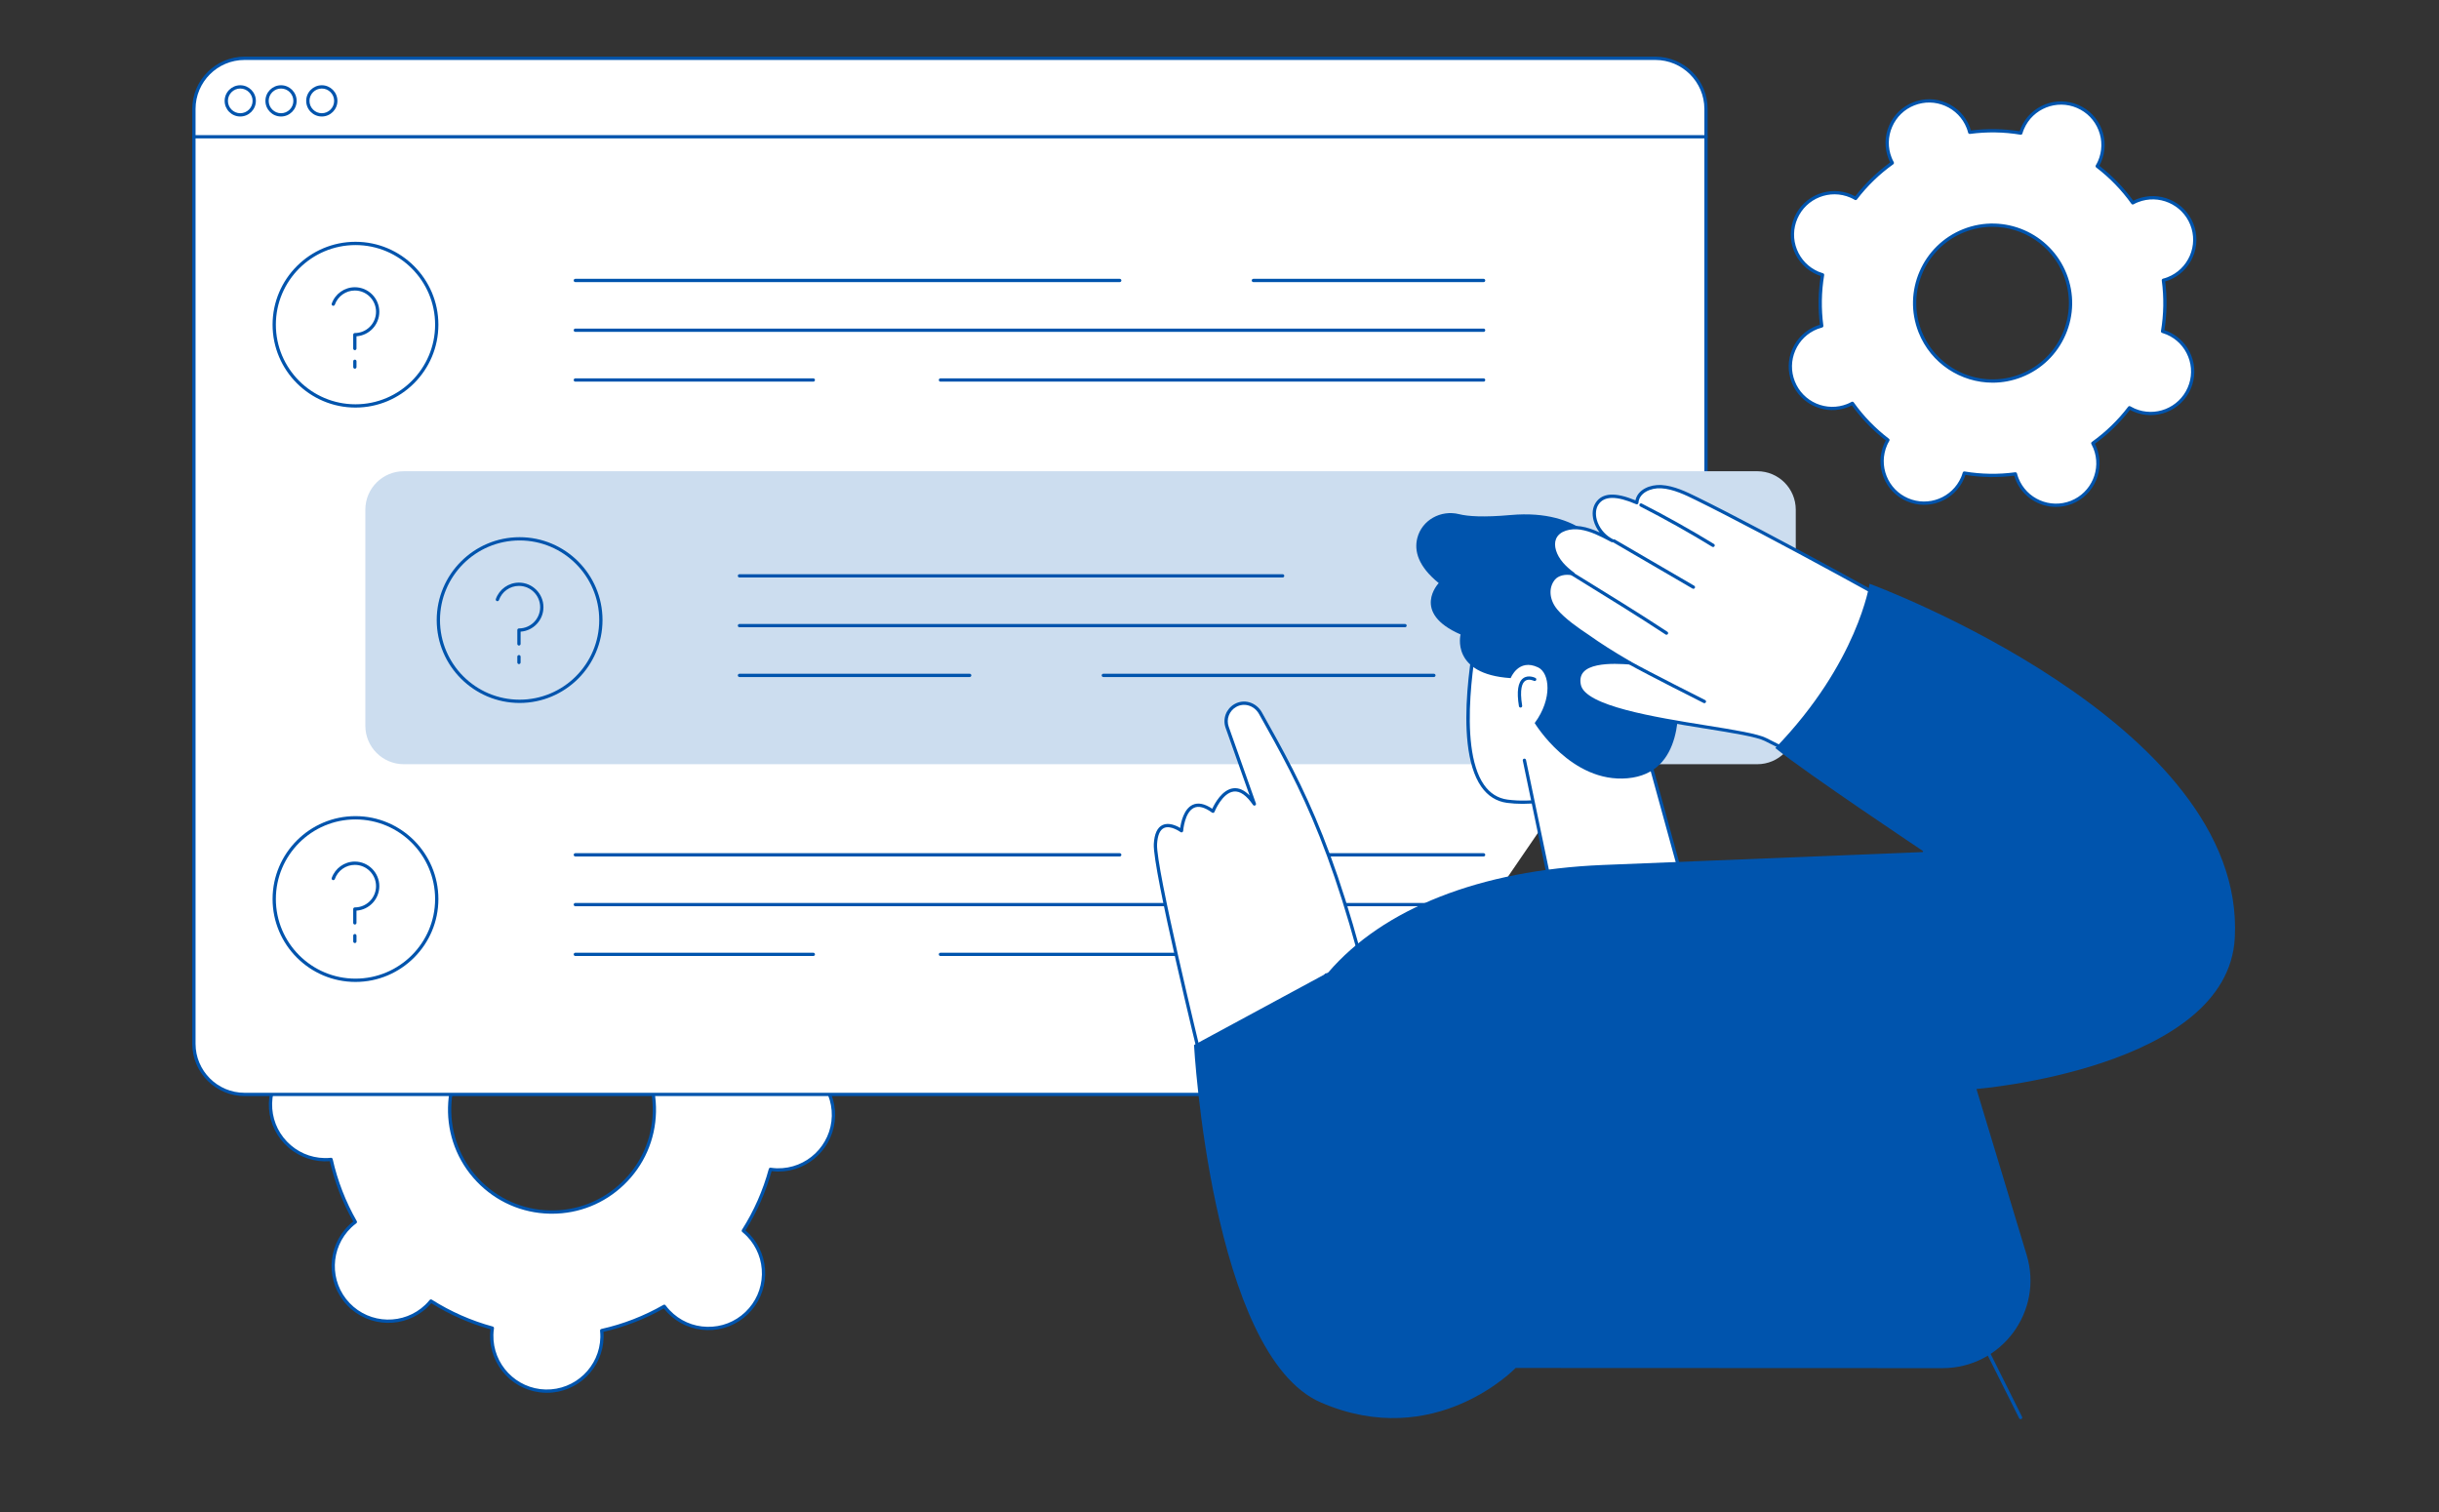 <svg xmlns="http://www.w3.org/2000/svg" xmlns:xlink="http://www.w3.org/1999/xlink" width="500" zoomAndPan="magnify" viewBox="0 0 375 232.5" height="310" preserveAspectRatio="xMidYMid meet" version="1.0"><rect x="0" y="0" width="375" height="232.5" fill="#333333" stroke="none"/><defs><clipPath id="0f850c5a32"><path d="M 29.531 8.715 L 263 8.715 L 263 169 L 29.531 169 Z M 29.531 8.715 " clip-rule="nonzero"/></clipPath><clipPath id="1a9e4e888c"><path d="M 29.531 20 L 263 20 L 263 22 L 29.531 22 Z M 29.531 20 " clip-rule="nonzero"/></clipPath></defs><path fill="#caddff" d="M 180.031 73.676 C 178.203 74.246 170.082 76.895 161.973 83.93 C 160.008 85.633 152.066 92.516 148.672 101.773 C 142.898 117.531 149.809 141.5 169.711 151.133 C 192.895 162.355 222.18 148.543 228.859 130.059 C 231.82 121.863 231.953 108.27 224.492 99.305 C 218.488 92.09 208.215 88.664 208.613 81.84 C 208.805 78.555 211.289 77.645 210.598 75.574 C 208.965 70.664 192.969 69.648 180.031 73.676 " fill-opacity="1" fill-rule="nonzero"/><path fill="#ffffff" d="M 162.328 127.656 C 172.141 137.484 188.051 137.484 197.863 127.656 C 207.676 117.828 207.676 101.895 197.863 92.066 C 188.051 82.238 172.141 82.238 162.328 92.066 C 152.516 101.895 152.516 117.828 162.328 127.656 " fill-opacity="1" fill-rule="nonzero"/><path fill="#000000" d="M 180.094 84.859 C 173.699 84.859 167.305 87.297 162.434 92.172 C 157.715 96.898 155.117 103.18 155.117 109.863 C 155.117 116.543 157.715 122.824 162.434 127.551 C 167.152 132.273 173.422 134.875 180.094 134.875 C 186.766 134.875 193.035 132.273 197.754 127.551 C 202.473 122.824 205.07 116.543 205.07 109.863 C 205.07 103.18 202.473 96.898 197.754 92.172 C 192.887 87.297 186.488 84.859 180.094 84.859 Z M 180.094 135.18 C 173.344 135.18 166.992 132.547 162.219 127.766 C 157.445 122.984 154.816 116.625 154.816 109.863 C 154.816 103.098 157.445 96.742 162.219 91.957 C 166.992 87.176 173.344 84.543 180.094 84.543 C 186.848 84.543 193.195 87.176 197.969 91.957 C 202.742 96.742 205.375 103.098 205.375 109.863 C 205.375 116.625 202.742 122.984 197.969 127.766 C 193.195 132.547 186.848 135.18 180.094 135.18 " fill-opacity="1" fill-rule="nonzero"/><path fill="#ffffff" d="M 224.605 154.488 C 225.641 153.453 225.641 151.773 224.605 150.738 L 200.652 126.75 L 196.914 130.496 L 220.863 154.488 C 221.898 155.52 223.574 155.52 224.605 154.488 " fill-opacity="1" fill-rule="nonzero"/><path fill="#000000" d="M 197.129 130.496 L 220.973 154.379 C 221.945 155.352 223.527 155.352 224.5 154.379 C 225.473 153.406 225.473 151.82 224.5 150.848 L 200.656 126.965 Z M 222.734 155.414 C 222.02 155.414 221.305 155.141 220.758 154.594 L 196.805 130.605 C 196.746 130.547 196.746 130.449 196.805 130.391 L 200.547 126.645 C 200.605 126.586 200.703 126.586 200.762 126.645 L 224.715 150.633 C 225.805 151.723 225.805 153.5 224.715 154.594 C 224.168 155.141 223.453 155.414 222.734 155.414 " fill-opacity="1" fill-rule="nonzero"/><path fill="#ffffff" d="M 213.062 140.992 L 211.043 138.969 L 213.062 140.992 " fill-opacity="1" fill-rule="nonzero"/><path fill="#000000" d="M 213.062 141.145 C 213.023 141.145 212.984 141.129 212.953 141.102 L 210.934 139.078 C 210.875 139.02 210.875 138.922 210.934 138.863 C 210.992 138.805 211.09 138.805 211.148 138.863 L 213.168 140.883 C 213.227 140.945 213.227 141.039 213.168 141.102 C 213.141 141.129 213.102 141.145 213.062 141.145 " fill-opacity="1" fill-rule="nonzero"/><path fill="#ffffff" d="M 219.504 151.309 L 221.77 153.578 C 222.305 154.113 223.168 154.113 223.699 153.578 C 224.23 153.047 224.23 152.18 223.699 151.648 L 215.73 143.664 L 219.504 151.309 " fill-opacity="1" fill-rule="nonzero"/><path fill="#000000" d="M 222.734 154.129 C 222.348 154.129 221.961 153.984 221.664 153.688 L 219.395 151.414 C 219.336 151.355 219.336 151.258 219.395 151.199 C 219.453 151.141 219.551 151.141 219.609 151.199 L 221.879 153.473 C 222.352 153.945 223.121 153.945 223.594 153.473 C 224.066 153 224.066 152.227 223.594 151.754 L 215.621 143.773 C 215.562 143.711 215.562 143.617 215.621 143.559 C 215.68 143.496 215.777 143.496 215.836 143.559 L 223.809 151.539 C 224.398 152.133 224.398 153.094 223.809 153.688 C 223.512 153.984 223.125 154.129 222.734 154.129 " fill-opacity="1" fill-rule="nonzero"/><path fill="#ffffff" d="M 201.254 136.223 L 206.371 131.098 C 206.508 130.961 206.508 130.742 206.371 130.605 L 203.676 127.902 C 203.539 127.77 203.32 127.77 203.184 127.902 L 198.066 133.031 C 197.93 133.164 197.93 133.387 198.066 133.523 L 200.762 136.223 C 200.898 136.359 201.117 136.359 201.254 136.223 " fill-opacity="1" fill-rule="nonzero"/><path fill="#000000" d="M 203.43 128.129 C 203.266 128.129 203.109 128.191 202.992 128.309 L 198.469 132.84 C 198.23 133.082 198.23 133.473 198.469 133.711 L 200.574 135.82 C 200.812 136.059 201.203 136.059 201.441 135.82 L 205.969 131.285 C 206.207 131.047 206.207 130.656 205.969 130.418 L 203.863 128.309 C 203.746 128.191 203.594 128.129 203.43 128.129 Z M 201.008 136.305 C 200.773 136.305 200.539 136.215 200.359 136.035 L 198.254 133.926 C 197.895 133.566 197.895 132.984 198.254 132.625 L 202.781 128.094 C 202.953 127.918 203.184 127.824 203.43 127.824 C 203.676 127.824 203.906 127.918 204.078 128.094 L 206.184 130.203 C 206.539 130.559 206.539 131.145 206.184 131.5 L 201.656 136.035 C 201.477 136.215 201.242 136.305 201.008 136.305 " fill-opacity="1" fill-rule="nonzero"/><path fill="#ffffff" d="M 205.223 140.199 L 210.34 135.074 C 210.477 134.938 210.477 134.719 210.34 134.582 L 207.645 131.879 C 207.508 131.746 207.289 131.746 207.152 131.879 L 202.035 137.004 C 201.898 137.141 201.898 137.363 202.035 137.496 L 204.73 140.199 C 204.867 140.336 205.086 140.336 205.223 140.199 " fill-opacity="1" fill-rule="nonzero"/><path fill="#000000" d="M 207.398 132.105 C 207.234 132.105 207.078 132.168 206.965 132.285 L 202.438 136.816 C 202.199 137.055 202.199 137.445 202.438 137.688 L 204.543 139.797 C 204.781 140.035 205.172 140.035 205.414 139.797 L 205.52 139.902 L 205.414 139.797 L 209.938 135.262 C 210.176 135.023 210.176 134.633 209.938 134.391 L 207.832 132.285 C 207.715 132.168 207.562 132.105 207.398 132.105 Z M 204.977 140.281 C 204.742 140.281 204.508 140.191 204.328 140.012 L 202.223 137.902 C 201.867 137.543 201.867 136.961 202.223 136.602 L 206.75 132.07 C 206.922 131.895 207.152 131.801 207.398 131.801 C 207.645 131.801 207.875 131.895 208.047 132.07 L 210.152 134.176 C 210.512 134.535 210.512 135.121 210.152 135.477 L 205.625 140.012 C 205.449 140.191 205.211 140.281 204.977 140.281 " fill-opacity="1" fill-rule="nonzero"/><path fill="#caddff" d="M 157.477 113.344 L 200.805 119.617 C 199.711 121.953 198.199 124.141 196.273 126.066 C 195.77 126.57 195.246 127.047 194.711 127.496 L 161.086 122.625 C 159.18 119.781 157.977 116.605 157.477 113.344 " fill-opacity="1" fill-rule="nonzero"/><path fill="#caddff" d="M 163.914 93.656 C 166.148 91.418 168.73 89.738 171.484 88.621 L 194.348 91.934 C 195.012 92.465 195.656 93.039 196.273 93.656 C 202.648 100.039 204.473 109.25 201.758 117.254 L 157.234 110.805 C 156.98 104.629 159.207 98.371 163.914 93.656 " fill-opacity="1" fill-rule="nonzero"/><path fill="#000000" d="M 157.48 106.512 C 157.473 106.512 157.465 106.512 157.457 106.512 C 157.371 106.5 157.316 106.422 157.328 106.336 C 157.676 104.078 158.352 101.891 159.34 99.84 C 159.375 99.766 159.469 99.734 159.543 99.77 C 159.617 99.805 159.648 99.898 159.613 99.973 C 158.641 101.996 157.973 104.152 157.629 106.383 C 157.617 106.461 157.551 106.512 157.48 106.512 " fill-opacity="1" fill-rule="nonzero"/><path fill="#000000" d="M 184.465 132.512 C 184.395 132.512 184.328 132.461 184.316 132.391 C 184.301 132.309 184.352 132.227 184.434 132.211 C 188.891 131.348 192.945 129.188 196.168 125.961 C 200.461 121.66 202.824 115.941 202.824 109.863 C 202.824 103.781 200.461 98.062 196.168 93.762 C 191.875 89.465 186.164 87.098 180.094 87.098 C 174.023 87.098 168.316 89.465 164.02 93.762 C 163.961 93.824 163.867 93.824 163.805 93.762 C 163.746 93.703 163.746 93.609 163.805 93.547 C 168.156 89.191 173.941 86.793 180.094 86.793 C 186.246 86.793 192.031 89.191 196.383 93.547 C 200.73 97.906 203.129 103.699 203.129 109.863 C 203.129 116.023 200.73 121.816 196.383 126.176 C 193.117 129.445 189.008 131.633 184.492 132.512 C 184.484 132.512 184.473 132.512 184.465 132.512 " fill-opacity="1" fill-rule="nonzero"/><path fill="#5479f7" d="M 203.891 76.691 C 190.895 76.336 180.141 84.023 179.875 93.863 C 179.754 98.266 181.754 102.352 185.168 105.555 L 180.844 115.199 L 192.277 110.082 C 195.453 111.41 199.07 112.211 202.922 112.316 C 215.918 112.668 226.672 104.98 226.938 95.145 C 227.207 85.305 216.887 77.043 203.891 76.691 " fill-opacity="1" fill-rule="nonzero"/><path fill="#000000" d="M 213.211 76.867 C 213.184 76.867 213.152 76.859 213.125 76.848 C 212.824 76.707 212.516 76.57 212.203 76.438 C 212.102 76.395 212.051 76.277 212.098 76.172 C 212.141 76.07 212.258 76.02 212.359 76.066 C 212.676 76.199 212.992 76.336 213.297 76.48 C 213.398 76.527 213.441 76.648 213.395 76.75 C 213.359 76.824 213.285 76.867 213.211 76.867 " fill-opacity="1" fill-rule="nonzero"/><path fill="#000000" d="M 201.469 109.828 C 201.18 109.828 200.891 109.824 200.598 109.816 C 199.625 109.789 198.645 109.719 197.688 109.605 C 197.578 109.59 197.496 109.488 197.512 109.379 C 197.523 109.266 197.625 109.188 197.734 109.199 C 198.68 109.316 199.648 109.387 200.609 109.41 C 213.469 109.762 224.152 102.148 224.418 92.438 C 224.566 86.926 221.375 81.742 215.668 78.219 C 215.574 78.16 215.543 78.035 215.602 77.938 C 215.66 77.844 215.785 77.812 215.879 77.871 C 218.668 79.594 220.957 81.801 222.496 84.254 C 224.117 86.832 224.898 89.59 224.82 92.449 C 224.691 97.27 222.09 101.734 217.5 105.016 C 213.141 108.133 207.477 109.828 201.469 109.828 " fill-opacity="1" fill-rule="nonzero"/><path fill="#000000" d="M 178.527 112.699 C 178.473 112.699 178.422 112.68 178.383 112.641 C 178.324 112.582 178.305 112.492 178.34 112.414 L 182.602 102.902 C 179.102 99.562 177.234 95.398 177.352 91.156 C 177.48 86.332 180.082 81.871 184.672 78.59 C 189.242 75.32 195.246 73.613 201.574 73.785 C 203.066 73.828 204.555 73.973 206 74.223 C 206.109 74.238 206.184 74.344 206.164 74.453 C 206.148 74.566 206.043 74.641 205.934 74.621 C 204.504 74.375 203.035 74.23 201.562 74.191 C 195.324 74.023 189.406 75.699 184.906 78.918 C 180.422 82.125 177.883 86.473 177.758 91.168 C 177.641 95.332 179.5 99.43 182.984 102.703 C 183.047 102.766 183.066 102.855 183.031 102.938 L 178.926 112.094 L 189.875 107.195 C 189.926 107.172 189.984 107.172 190.035 107.195 C 190.996 107.598 192 107.949 193.023 108.246 C 193.129 108.277 193.191 108.391 193.16 108.496 C 193.129 108.605 193.016 108.668 192.91 108.637 C 191.902 108.344 190.91 107.996 189.961 107.602 L 178.609 112.684 C 178.582 112.695 178.555 112.699 178.527 112.699 " fill-opacity="1" fill-rule="nonzero"/><path fill="#ffffff" d="M 202.434 102.219 C 201.547 102.219 200.828 102.938 200.828 103.824 L 200.828 103.938 C 200.828 104.824 201.547 105.543 202.434 105.543 C 203.32 105.543 204.039 104.824 204.039 103.938 L 204.039 103.824 C 204.039 102.938 203.32 102.219 202.434 102.219 " fill-opacity="1" fill-rule="nonzero"/><path fill="#ffffff" d="M 208.297 83.242 C 206.992 82.145 205.211 81.598 202.953 81.598 C 201.945 81.598 200.879 81.711 199.75 81.934 C 199.098 82.066 198.508 82.207 197.984 82.359 C 197.375 82.535 196.957 83.094 196.957 83.73 C 196.957 84.742 197.98 85.434 198.918 85.055 C 199.125 84.973 199.328 84.895 199.516 84.828 C 200.527 84.473 201.602 84.293 202.734 84.293 C 204.004 84.293 205.039 84.582 205.844 85.168 C 206.645 85.75 207.047 86.637 207.047 87.824 C 207.047 88.727 206.879 89.473 206.543 90.055 C 206.207 90.637 205.734 91.203 205.125 91.75 C 204.621 92.223 203.977 92.691 203.184 93.152 C 202.988 93.266 202.801 93.375 202.613 93.484 C 201.598 94.074 200.973 95.16 200.973 96.34 L 200.973 97.793 C 200.973 98.559 201.566 99.211 202.328 99.238 C 203.129 99.266 203.789 98.625 203.789 97.828 L 203.789 97.551 C 203.789 96.418 204.371 95.371 205.324 94.762 C 205.633 94.562 205.934 94.363 206.23 94.16 C 206.996 93.637 207.672 93.074 208.258 92.473 C 208.855 91.855 209.34 91.141 209.707 90.336 C 210.074 89.535 210.258 88.617 210.258 87.586 C 210.258 85.789 209.605 84.34 208.297 83.242 " fill-opacity="1" fill-rule="nonzero"/><path fill="#000000" d="M 161.734 101.227 C 161.211 101.355 160.699 100.918 159.91 100.242 C 158.949 99.422 158.277 98.848 158.242 97.926 C 158.211 97.117 158.68 96.363 159.223 95.961 C 159.535 95.73 160.004 95.625 160.949 95.41 C 162.027 95.168 162.168 95.266 162.793 95.02 C 163.52 94.734 163.633 94.484 163.969 94.547 C 164.508 94.648 165 95.449 164.988 96.199 C 164.973 97.188 164.094 97.332 163.105 98.945 C 162.277 100.297 162.352 101.07 161.734 101.227 " fill-opacity="1" fill-rule="nonzero"/><path fill="#5479f7" d="M 158.922 104.551 C 160.684 103.977 163.367 103.562 166.574 104.586 C 167.742 104.957 168.582 105.988 168.727 107.211 L 171.34 122.277 C 171.469 123.371 170.008 124.438 168.977 124.828 C 167.898 125.238 166.273 125.621 163.973 125.621 C 161.504 125.621 159.711 125.766 158.707 125.328 C 157.879 124.961 156.625 124.082 156.586 123.172 L 156.766 107.688 C 156.699 106.273 157.582 104.988 158.922 104.551 " fill-opacity="1" fill-rule="nonzero"/><path fill="#5479f7" d="M 171.258 111.023 C 171.258 111.023 169.172 105.238 166.836 104.684 L 168.023 112.883 L 171.258 111.023 " fill-opacity="1" fill-rule="nonzero"/><path fill="#5479f7" d="M 153.145 113.359 C 153.145 113.359 153.98 110.25 154.621 108.504 C 155.914 104.973 158.684 104.641 158.684 104.641 L 158.684 113.332 L 153.145 113.359 " fill-opacity="1" fill-rule="nonzero"/><path fill="#000000" d="M 163.773 106.184 C 161.48 106.184 159.473 105.242 159.375 105.195 C 159.301 105.16 159.266 105.07 159.305 104.996 C 159.34 104.918 159.43 104.887 159.504 104.922 C 159.531 104.934 162.195 106.18 164.801 105.809 C 164.883 105.797 164.961 105.855 164.973 105.938 C 164.984 106.02 164.926 106.098 164.844 106.109 C 164.484 106.16 164.125 106.184 163.773 106.184 " fill-opacity="1" fill-rule="nonzero"/><path fill="#99b9ff" d="M 162.898 116.281 L 173.141 116.266 C 173.402 116.266 173.625 116.086 173.688 115.836 L 175.742 107.48 C 175.832 107.125 175.562 106.781 175.195 106.781 L 164.953 106.797 C 164.691 106.797 164.465 106.973 164.406 107.227 L 162.352 115.578 C 162.262 115.938 162.531 116.281 162.898 116.281 " fill-opacity="1" fill-rule="nonzero"/><path fill="#000000" d="M 175.195 106.934 L 164.953 106.949 C 164.762 106.949 164.598 107.078 164.551 107.262 L 162.496 115.617 C 162.465 115.738 162.496 115.867 162.574 115.969 C 162.652 116.07 162.77 116.129 162.898 116.129 L 173.141 116.113 C 173.332 116.113 173.496 115.984 173.543 115.797 L 175.598 107.445 C 175.625 107.32 175.598 107.191 175.52 107.09 C 175.441 106.988 175.324 106.934 175.195 106.934 Z M 162.898 116.434 C 162.676 116.434 162.473 116.332 162.336 116.156 C 162.199 115.984 162.148 115.758 162.203 115.543 L 164.258 107.191 C 164.336 106.867 164.621 106.645 164.953 106.645 L 175.195 106.629 C 175.418 106.629 175.621 106.727 175.758 106.902 C 175.895 107.078 175.945 107.301 175.891 107.516 L 173.836 115.871 C 173.758 116.191 173.473 116.418 173.141 116.418 L 162.898 116.434 " fill-opacity="1" fill-rule="nonzero"/><path fill="#ffffff" d="M 174.988 110.93 L 174.688 111.766 L 172.227 110.598 C 172.227 110.598 170.871 111.773 174.156 113.273 C 175.527 113.898 174.988 110.93 174.988 110.93 " fill-opacity="1" fill-rule="nonzero"/><path fill="#000000" d="M 172.262 110.781 C 172.184 110.879 172.066 111.078 172.109 111.352 C 172.172 111.754 172.586 112.387 174.219 113.133 C 174.52 113.27 174.637 113.18 174.676 113.148 C 174.941 112.941 174.973 112.219 174.918 111.574 L 174.832 111.816 C 174.816 111.859 174.785 111.891 174.746 111.906 C 174.707 111.926 174.664 111.922 174.625 111.906 Z M 174.5 113.512 C 174.379 113.512 174.242 113.477 174.094 113.41 C 172.676 112.766 171.91 112.082 171.809 111.387 C 171.727 110.836 172.109 110.496 172.125 110.48 C 172.172 110.441 172.234 110.434 172.289 110.457 L 174.602 111.559 L 174.848 110.879 C 174.867 110.816 174.934 110.773 175 110.781 C 175.07 110.785 175.125 110.836 175.137 110.902 C 175.176 111.109 175.48 112.906 174.863 113.391 C 174.758 113.473 174.637 113.512 174.5 113.512 " fill-opacity="1" fill-rule="nonzero"/><path fill="#ffffff" d="M 159.973 108.605 C 159.973 108.605 155.371 111.199 154.426 112.012 C 153.477 112.828 152.445 113.445 153.789 115.223 C 155.129 116.996 160.828 109.871 160.828 109.871 C 160.828 109.871 161.922 110.051 162.305 108.555 C 162.305 108.555 164.156 108.617 164.223 108.035 L 161.609 107.57 C 161.273 107.512 160.926 107.621 160.688 107.867 L 159.973 108.605 " fill-opacity="1" fill-rule="nonzero"/><path fill="#000000" d="M 159.973 108.605 Z M 161.43 107.707 C 161.191 107.707 160.965 107.801 160.797 107.973 L 160.082 108.711 C 160.07 108.719 160.059 108.73 160.047 108.734 C 160 108.762 155.449 111.332 154.523 112.129 C 154.449 112.191 154.375 112.254 154.301 112.316 C 153.441 113.039 152.758 113.605 153.91 115.129 C 154.02 115.277 154.172 115.352 154.367 115.352 C 154.371 115.352 154.379 115.352 154.383 115.352 C 156.227 115.355 160.664 109.828 160.707 109.773 C 160.742 109.73 160.797 109.711 160.852 109.719 C 160.891 109.727 161.816 109.852 162.156 108.516 C 162.176 108.445 162.234 108.398 162.309 108.402 C 162.906 108.422 163.711 108.34 163.98 108.145 L 161.582 107.719 C 161.531 107.711 161.48 107.707 161.43 107.707 Z M 154.379 115.656 C 154.375 115.656 154.371 115.656 154.363 115.656 C 154.07 115.652 153.836 115.539 153.668 115.312 C 152.344 113.559 153.238 112.809 154.105 112.082 C 154.18 112.023 154.254 111.961 154.324 111.898 C 155.254 111.102 159.512 108.688 159.879 108.48 L 160.578 107.762 C 160.852 107.48 161.25 107.352 161.637 107.422 L 164.246 107.883 C 164.328 107.898 164.383 107.973 164.371 108.051 C 164.301 108.676 162.918 108.715 162.418 108.707 C 162.055 109.945 161.18 110.031 160.895 110.027 C 160.371 110.676 156.281 115.656 154.379 115.656 " fill-opacity="1" fill-rule="nonzero"/><path fill="#ffffff" d="M 165.438 146.18 L 163.914 150.738 C 163.914 150.738 165.574 150.594 165.734 150.625 C 165.891 150.656 167.836 146.469 167.836 146.469 L 165.438 146.18 " fill-opacity="1" fill-rule="nonzero"/><path fill="#000000" d="M 165.754 150.477 C 165.758 150.477 165.762 150.477 165.762 150.477 C 165.758 150.477 165.758 150.477 165.754 150.477 Z M 165.543 146.348 L 164.129 150.566 C 164.594 150.527 165.398 150.469 165.68 150.473 C 165.922 150.148 166.941 148.031 167.609 146.598 Z M 163.914 150.891 C 163.867 150.891 163.824 150.867 163.793 150.832 C 163.762 150.793 163.754 150.738 163.77 150.688 L 165.293 146.133 C 165.316 146.062 165.383 146.02 165.457 146.027 L 167.855 146.32 C 167.902 146.324 167.945 146.355 167.969 146.395 C 167.992 146.438 167.992 146.488 167.973 146.535 C 167.969 146.543 167.48 147.594 166.98 148.625 C 165.918 150.816 165.852 150.805 165.703 150.777 C 165.598 150.762 164.715 150.82 163.926 150.891 C 163.922 150.891 163.918 150.891 163.914 150.891 " fill-opacity="1" fill-rule="nonzero"/><path fill="#99b9ff" d="M 164.262 149.734 C 164.262 149.734 166.555 148.793 166.98 149.977 C 167.52 151.48 168.363 153.773 168.363 153.773 C 168.508 154.172 168.23 154.598 167.809 154.633 C 166.973 154.699 165.723 154.754 165.137 154.551 C 164.219 154.227 162.691 151.312 162.691 151.312 L 163.164 148.832 C 163.164 148.832 163.996 148.715 164.262 149.734 " fill-opacity="1" fill-rule="nonzero"/><path fill="#000000" d="M 162.852 151.289 C 163.293 152.117 164.496 154.164 165.188 154.406 C 165.613 154.555 166.539 154.582 167.797 154.48 C 167.949 154.469 168.086 154.387 168.172 154.258 C 168.254 154.129 168.273 153.969 168.219 153.824 C 168.211 153.805 167.371 151.516 166.836 150.027 C 166.773 149.844 166.652 149.715 166.469 149.633 C 165.73 149.305 164.336 149.871 164.32 149.875 C 164.281 149.895 164.234 149.891 164.195 149.871 C 164.156 149.852 164.125 149.816 164.117 149.773 C 163.938 149.094 163.496 148.988 163.289 148.98 Z M 166.461 154.848 C 165.918 154.848 165.41 154.809 165.09 154.695 C 164.141 154.359 162.719 151.688 162.559 151.383 C 162.543 151.352 162.539 151.316 162.543 151.285 L 163.016 148.805 C 163.027 148.738 163.078 148.691 163.141 148.68 C 163.152 148.68 164.02 148.57 164.359 149.535 C 164.77 149.391 165.887 149.043 166.59 149.355 C 166.852 149.473 167.027 149.664 167.125 149.926 C 167.656 151.41 168.496 153.699 168.504 153.723 C 168.59 153.957 168.562 154.211 168.426 154.422 C 168.289 154.633 168.07 154.766 167.82 154.785 C 167.402 154.816 166.918 154.848 166.461 154.848 " fill-opacity="1" fill-rule="nonzero"/><path fill="#000000" d="M 167.777 153.793 L 165.422 153.793 C 165.336 153.793 165.27 153.723 165.27 153.641 C 165.27 153.555 165.336 153.488 165.422 153.488 L 167.777 153.488 C 167.859 153.488 167.93 153.555 167.93 153.641 C 167.93 153.723 167.859 153.793 167.777 153.793 " fill-opacity="1" fill-rule="nonzero"/><path fill="#ffffff" d="M 161.113 147.301 L 161.633 151.883 L 163.715 151.312 L 163.555 147.18 L 161.113 147.301 " fill-opacity="1" fill-rule="nonzero"/><path fill="#000000" d="M 161.281 147.445 L 161.762 151.691 L 163.559 151.199 L 163.41 147.34 Z M 161.633 152.035 C 161.602 152.035 161.57 152.027 161.547 152.012 C 161.508 151.984 161.484 151.945 161.48 151.902 L 160.961 147.316 C 160.957 147.273 160.969 147.234 160.996 147.203 C 161.023 147.168 161.062 147.148 161.105 147.148 L 163.547 147.027 C 163.59 147.027 163.629 147.043 163.66 147.07 C 163.688 147.098 163.707 147.133 163.707 147.176 L 163.867 151.305 C 163.871 151.375 163.824 151.441 163.758 151.457 L 161.672 152.031 C 161.66 152.035 161.645 152.035 161.633 152.035 " fill-opacity="1" fill-rule="nonzero"/><path fill="#99b9ff" d="M 161.434 155.262 L 164.734 155.262 C 165.18 155.262 165.523 154.867 165.457 154.426 C 165.348 153.68 164.988 152.441 163.914 150.738 C 163.797 150.551 163.59 150.438 163.371 150.438 L 162.367 150.438 C 162.195 150.438 162.051 150.57 162.031 150.742 L 161.957 151.469 L 161.52 150.891 C 161.52 150.891 160.738 152.535 160.703 154.516 C 160.695 154.926 161.027 155.262 161.434 155.262 " fill-opacity="1" fill-rule="nonzero"/><path fill="#000000" d="M 161.555 151.191 C 161.348 151.707 160.883 153.023 160.855 154.52 C 160.852 154.676 160.91 154.824 161.02 154.938 C 161.133 155.047 161.277 155.109 161.434 155.109 L 164.734 155.109 C 164.902 155.109 165.062 155.039 165.172 154.91 C 165.281 154.781 165.332 154.613 165.309 154.445 C 165.199 153.723 164.848 152.504 163.785 150.82 C 163.695 150.68 163.539 150.59 163.371 150.59 L 162.367 150.59 C 162.273 150.59 162.191 150.664 162.184 150.758 L 162.105 151.484 C 162.102 151.543 162.059 151.598 161.996 151.613 C 161.938 151.629 161.871 151.609 161.836 151.559 Z M 164.734 155.414 L 161.434 155.414 C 161.195 155.414 160.973 155.32 160.805 155.148 C 160.637 154.98 160.547 154.754 160.551 154.516 C 160.586 152.52 161.352 150.895 161.383 150.824 C 161.406 150.777 161.449 150.742 161.504 150.738 C 161.555 150.734 161.609 150.754 161.641 150.797 L 161.844 151.066 L 161.879 150.727 C 161.906 150.477 162.117 150.285 162.367 150.285 L 163.371 150.285 C 163.645 150.285 163.895 150.426 164.043 150.656 C 165.133 152.387 165.496 153.648 165.609 154.402 C 165.645 154.656 165.57 154.914 165.402 155.109 C 165.234 155.305 164.992 155.414 164.734 155.414 " fill-opacity="1" fill-rule="nonzero"/><path fill="#000000" d="M 165.137 154.625 L 161.191 154.625 C 161.105 154.625 161.039 154.559 161.039 154.473 C 161.039 154.391 161.105 154.32 161.191 154.32 L 165.137 154.32 C 165.223 154.32 165.289 154.391 165.289 154.473 C 165.289 154.559 165.223 154.625 165.137 154.625 " fill-opacity="1" fill-rule="nonzero"/><path fill="#000000" d="M 168.941 119.766 C 168.855 119.555 168.684 119.391 168.465 119.324 C 167.258 118.945 163.051 117.945 158.723 120.727 C 158.52 120.855 158.391 121.078 158.371 121.32 C 158.215 123.523 157.633 135.039 161.27 148.68 L 163.719 148.504 L 164.219 125.188 C 164.219 125.188 167.848 133.734 164.898 147.34 L 167.445 147.809 C 167.445 147.809 171.176 142.898 171.844 135.391 C 172.438 128.75 169.605 121.379 168.941 119.766 " fill-opacity="1" fill-rule="nonzero"/><path fill="#ffffff" d="M 161.895 137.898 C 161.891 137.898 161.891 137.898 161.887 137.898 C 159.574 137.797 159.312 134.656 159.309 134.625 C 159.305 134.539 159.367 134.469 159.449 134.461 C 159.535 134.453 159.605 134.516 159.613 134.602 C 159.617 134.629 159.855 137.504 161.898 137.594 C 161.984 137.598 162.051 137.668 162.047 137.75 C 162.043 137.832 161.973 137.898 161.895 137.898 " fill-opacity="1" fill-rule="nonzero"/><path fill="#ffffff" d="M 164.434 127.477 C 164.352 127.477 164.285 127.41 164.281 127.328 L 164.195 124.41 C 164.191 124.359 164.219 124.312 164.258 124.281 L 165.785 123.207 C 165.855 123.156 165.949 123.176 166 123.242 C 166.047 123.312 166.031 123.406 165.961 123.457 L 164.5 124.484 L 164.586 127.32 C 164.586 127.402 164.52 127.473 164.438 127.477 C 164.438 127.477 164.434 127.477 164.434 127.477 " fill-opacity="1" fill-rule="nonzero"/><path fill="#ffffff" d="M 160.715 103.82 C 161.164 103.523 161.426 103.012 161.414 102.469 L 161.363 100.227 C 161.348 100.211 161.332 100.195 161.316 100.184 C 161.316 100.184 160.422 100.242 160.289 99.785 C 160.16 99.328 160.793 99.238 160.793 99.238 C 160.793 99.238 160.195 97.977 161.746 97.992 C 162.16 97.992 162.312 97.301 162.992 97.148 C 162.992 97.148 163.332 97.117 163.676 98.008 L 164.426 99.117 L 164.051 99.324 C 164.141 99.746 164.184 100.215 164.125 100.707 C 164.109 100.852 164.012 100.969 163.875 101.016 C 163.762 101.051 163.609 101.09 163.43 101.109 L 163.551 102.613 C 163.605 103.27 163.949 103.871 164.488 104.25 C 165.008 104.613 165.492 104.875 165.492 104.875 C 165.492 104.875 162.727 105.254 159.547 104.523 C 159.547 104.523 160.16 104.188 160.715 103.82 " fill-opacity="1" fill-rule="nonzero"/><path fill="#000000" d="M 159.969 104.461 C 162.172 104.906 164.141 104.836 165.004 104.77 C 164.832 104.664 164.621 104.527 164.402 104.375 C 163.82 103.965 163.457 103.328 163.402 102.625 L 163.281 101.121 C 163.273 101.043 163.332 100.969 163.414 100.961 C 163.555 100.941 163.695 100.914 163.828 100.871 C 163.906 100.844 163.965 100.773 163.973 100.691 C 164.023 100.258 164 99.809 163.902 99.355 C 163.887 99.293 163.918 99.223 163.977 99.191 L 164.207 99.066 L 163.547 98.094 C 163.543 98.082 163.535 98.07 163.531 98.062 C 163.281 97.41 163.055 97.316 163.004 97.301 C 162.703 97.379 162.523 97.574 162.348 97.766 C 162.184 97.953 162.008 98.141 161.75 98.141 C 161.738 98.141 161.727 98.141 161.719 98.141 C 161.305 98.141 161.031 98.238 160.91 98.43 C 160.723 98.723 160.93 99.168 160.93 99.176 C 160.953 99.219 160.949 99.27 160.926 99.312 C 160.902 99.355 160.863 99.383 160.816 99.391 C 160.746 99.398 160.527 99.457 160.449 99.574 C 160.434 99.602 160.41 99.652 160.438 99.742 C 160.516 100.02 161.105 100.043 161.309 100.031 C 161.352 100.027 161.391 100.043 161.422 100.074 L 161.465 100.113 C 161.496 100.141 161.516 100.18 161.516 100.223 L 161.566 102.465 C 161.582 103.066 161.293 103.621 160.797 103.949 C 160.508 104.141 160.195 104.328 159.969 104.461 Z M 163.645 105.121 C 162.551 105.121 161.074 105.031 159.512 104.672 C 159.449 104.66 159.402 104.609 159.395 104.547 C 159.387 104.484 159.418 104.422 159.473 104.391 C 159.48 104.387 160.086 104.055 160.629 103.695 C 161.039 103.422 161.273 102.969 161.262 102.473 L 161.215 100.34 C 160.938 100.34 160.277 100.293 160.145 99.828 C 160.102 99.672 160.117 99.527 160.195 99.406 C 160.293 99.258 160.461 99.176 160.594 99.133 C 160.527 98.922 160.465 98.562 160.652 98.266 C 160.836 97.977 161.203 97.832 161.746 97.84 C 161.871 97.84 161.969 97.734 162.125 97.562 C 162.312 97.352 162.551 97.094 162.961 97 C 162.969 96.996 162.973 96.996 162.98 96.996 C 163.055 96.988 163.445 97.004 163.809 97.934 L 164.551 99.035 C 164.574 99.07 164.582 99.113 164.574 99.156 C 164.562 99.195 164.535 99.23 164.496 99.254 L 164.223 99.402 C 164.309 99.852 164.324 100.293 164.277 100.727 C 164.254 100.926 164.113 101.098 163.922 101.16 C 163.816 101.195 163.707 101.223 163.594 101.242 L 163.703 102.602 C 163.754 103.215 164.07 103.77 164.574 104.125 C 165.082 104.48 165.559 104.738 165.562 104.738 C 165.621 104.77 165.652 104.836 165.641 104.898 C 165.629 104.965 165.574 105.016 165.512 105.023 C 165.496 105.027 164.77 105.121 163.645 105.121 " fill-opacity="1" fill-rule="nonzero"/><path fill="#ffffff" d="M 163.43 101.109 C 163.43 101.109 162.449 101.145 162.055 100.609 L 163.43 101.109 " fill-opacity="1" fill-rule="nonzero"/><path fill="#000000" d="M 163.391 101.266 C 163.18 101.266 162.32 101.23 161.934 100.699 C 161.883 100.633 161.898 100.535 161.969 100.488 C 162.035 100.438 162.129 100.453 162.18 100.52 C 162.516 100.984 163.418 100.957 163.426 100.957 C 163.504 100.957 163.582 101.023 163.582 101.105 C 163.586 101.191 163.52 101.262 163.438 101.262 C 163.434 101.262 163.418 101.266 163.391 101.266 " fill-opacity="1" fill-rule="nonzero"/><path fill="#99b9ff" d="M 204.133 144.992 L 181.125 144.992 C 180.277 144.992 179.59 145.68 179.59 146.527 C 179.59 147.375 180.277 148.062 181.125 148.062 L 204.133 148.062 C 204.98 148.062 205.668 147.375 205.668 146.527 C 205.668 145.68 204.98 144.992 204.133 144.992 " fill-opacity="1" fill-rule="nonzero"/><path fill="#99b9ff" d="M 188.906 140.098 L 176.199 140.098 C 175.41 140.098 174.773 140.734 174.773 141.523 C 174.773 142.312 175.41 142.949 176.199 142.949 L 188.906 142.949 C 189.695 142.949 190.332 142.312 190.332 141.523 C 190.332 140.734 189.695 140.098 188.906 140.098 " fill-opacity="1" fill-rule="nonzero"/><path fill="#99b9ff" d="M 194.695 141.523 C 194.695 142.312 194.059 142.949 193.27 142.949 C 192.484 142.949 191.848 142.312 191.848 141.523 C 191.848 140.734 192.484 140.098 193.27 140.098 C 194.059 140.098 194.695 140.734 194.695 141.523 " fill-opacity="1" fill-rule="nonzero"/><path fill="#99b9ff" d="M 219.91 121.48 L 205.574 121.48 C 204.727 121.48 204.039 122.172 204.039 123.02 C 204.039 123.867 204.727 124.555 205.574 124.555 L 219.91 124.555 C 220.758 124.555 221.445 123.867 221.445 123.02 C 221.445 122.172 220.758 121.48 219.91 121.48 " fill-opacity="1" fill-rule="nonzero"/><path fill="#99b9ff" d="M 223.371 116.59 L 210.664 116.59 C 209.875 116.59 209.238 117.227 209.238 118.016 C 209.238 118.805 209.875 119.441 210.664 119.441 L 223.371 119.441 C 224.16 119.441 224.797 118.805 224.797 118.016 C 224.797 117.227 224.16 116.59 223.371 116.59 " fill-opacity="1" fill-rule="nonzero"/><path fill="#99b9ff" d="M 229.16 118.016 C 229.16 118.805 228.523 119.441 227.738 119.441 C 226.949 119.441 226.312 118.805 226.312 118.016 C 226.312 117.227 226.949 116.59 227.738 116.59 C 228.523 116.59 229.16 117.227 229.16 118.016 " fill-opacity="1" fill-rule="nonzero"/><path fill="#99b9ff" d="M 167.027 82.508 L 152.691 82.508 C 151.844 82.508 151.156 83.195 151.156 84.043 C 151.156 84.891 151.844 85.578 152.691 85.578 L 167.027 85.578 C 167.875 85.578 168.562 84.891 168.562 84.043 C 168.562 83.195 167.875 82.508 167.027 82.508 " fill-opacity="1" fill-rule="nonzero"/><path fill="#99b9ff" d="M 170.488 77.613 L 157.781 77.613 C 156.992 77.613 156.355 78.25 156.355 79.039 C 156.355 79.828 156.992 80.465 157.781 80.465 L 170.488 80.465 C 171.273 80.465 171.914 79.828 171.914 79.039 C 171.914 78.25 171.273 77.613 170.488 77.613 " fill-opacity="1" fill-rule="nonzero"/><path fill="#99b9ff" d="M 176.277 79.039 C 176.277 79.828 175.641 80.465 174.852 80.465 C 174.066 80.465 173.426 79.828 173.426 79.039 C 173.426 78.25 174.066 77.613 174.852 77.613 C 175.641 77.613 176.277 78.25 176.277 79.039 " fill-opacity="1" fill-rule="nonzero"/><path fill="#000000" d="M 226.945 127.527 L 211.168 127.527 C 211.055 127.527 210.965 127.438 210.965 127.324 C 210.965 127.211 211.055 127.121 211.168 127.121 L 226.945 127.121 C 227.055 127.121 227.145 127.211 227.145 127.324 C 227.145 127.438 227.055 127.527 226.945 127.527 " fill-opacity="1" fill-rule="nonzero"/><path fill="#000000" d="M 215.73 130.414 L 208.328 130.414 C 208.215 130.414 208.125 130.324 208.125 130.211 C 208.125 130.098 208.215 130.008 208.328 130.008 L 215.73 130.008 C 215.84 130.008 215.934 130.098 215.934 130.211 C 215.934 130.324 215.84 130.414 215.73 130.414 " fill-opacity="1" fill-rule="nonzero"/><path fill="#000000" d="M 186.781 150.906 L 176.922 150.906 C 176.809 150.906 176.719 150.812 176.719 150.703 C 176.719 150.59 176.809 150.5 176.922 150.5 L 186.781 150.5 C 186.895 150.5 186.984 150.59 186.984 150.703 C 186.984 150.812 186.895 150.906 186.781 150.906 " fill-opacity="1" fill-rule="nonzero"/><path fill="#000000" d="M 159.441 88.824 L 150.613 88.824 C 150.5 88.824 150.41 88.734 150.41 88.621 C 150.41 88.508 150.5 88.418 150.613 88.418 L 159.441 88.418 C 159.551 88.418 159.645 88.508 159.645 88.621 C 159.645 88.734 159.551 88.824 159.441 88.824 " fill-opacity="1" fill-rule="nonzero"/><path fill="#000000" d="M 185.848 74.762 L 181.141 74.762 C 181.027 74.762 180.938 74.668 180.938 74.559 C 180.938 74.445 181.027 74.355 181.141 74.355 L 185.848 74.355 C 185.961 74.355 186.051 74.445 186.051 74.559 C 186.051 74.668 185.961 74.762 185.848 74.762 " fill-opacity="1" fill-rule="nonzero"/><path fill="#000000" d="M 194.777 153.27 L 180.402 153.27 C 180.289 153.27 180.199 153.18 180.199 153.066 C 180.199 152.953 180.289 152.863 180.402 152.863 L 194.777 152.863 C 194.887 152.863 194.98 152.953 194.98 153.066 C 194.98 153.18 194.887 153.27 194.777 153.27 " fill-opacity="1" fill-rule="nonzero"/><path fill="#ffffff" d="M 310.77 57.75 C 304.617 60.184 297.652 57.168 295.219 51.016 C 292.781 44.863 295.797 37.898 301.949 35.465 C 308.105 33.031 315.066 36.043 317.504 42.199 C 319.938 48.352 316.922 55.312 310.77 57.75 Z M 328.621 30.859 C 328.375 30.957 328.141 31.07 327.914 31.195 C 326.363 29.023 324.516 27.129 322.449 25.555 C 322.582 25.328 322.703 25.098 322.809 24.855 C 324.223 21.586 322.723 17.785 319.449 16.371 C 316.18 14.957 312.383 16.457 310.965 19.727 C 310.859 19.973 310.777 20.219 310.703 20.465 C 308.141 20.039 305.496 19.988 302.852 20.34 C 302.785 20.094 302.707 19.84 302.609 19.594 C 301.297 16.281 297.551 14.66 294.238 15.969 C 290.922 17.281 289.301 21.031 290.609 24.344 C 290.707 24.59 290.824 24.824 290.949 25.051 C 288.777 26.602 286.883 28.449 285.309 30.516 C 285.082 30.387 284.852 30.262 284.609 30.16 C 281.34 28.742 277.539 30.246 276.125 33.516 C 274.707 36.785 276.211 40.586 279.48 42 C 279.723 42.105 279.973 42.191 280.219 42.262 C 279.793 44.828 279.738 47.473 280.094 50.117 C 279.844 50.184 279.594 50.258 279.348 50.355 C 276.035 51.668 274.41 55.418 275.723 58.73 C 277.035 62.043 280.781 63.668 284.098 62.355 C 284.344 62.258 284.578 62.145 284.805 62.02 C 286.355 64.191 288.203 66.086 290.27 67.66 C 290.141 67.883 290.016 68.113 289.91 68.359 C 288.496 71.629 290 75.426 293.27 76.844 C 296.539 78.258 300.336 76.754 301.754 73.484 C 301.859 73.242 301.941 72.996 302.016 72.746 C 304.578 73.176 307.223 73.227 309.871 72.871 C 309.934 73.121 310.012 73.371 310.109 73.617 C 311.422 76.934 315.168 78.555 318.484 77.246 C 321.797 75.934 323.422 72.184 322.109 68.871 C 322.012 68.625 321.895 68.387 321.773 68.16 C 323.945 66.609 325.836 64.766 327.414 62.699 C 327.637 62.828 327.867 62.949 328.109 63.055 C 331.383 64.473 335.18 62.969 336.598 59.699 C 338.012 56.43 336.508 52.629 333.238 51.211 C 332.996 51.109 332.746 51.023 332.5 50.949 C 332.926 48.387 332.98 45.742 332.625 43.098 C 332.875 43.031 333.125 42.953 333.371 42.855 C 336.684 41.547 338.309 37.797 336.996 34.484 C 335.684 31.172 331.938 29.547 328.621 30.859 " fill-opacity="1" fill-rule="nonzero"/><path fill="#0054ad" d="M 306.344 34.875 C 304.91 34.875 303.457 35.141 302.043 35.699 C 296.031 38.078 293.074 44.906 295.453 50.922 C 297.832 56.938 304.66 59.895 310.676 57.516 C 313.59 56.363 315.879 54.145 317.125 51.27 C 318.367 48.391 318.422 45.203 317.27 42.289 C 315.445 37.688 311.02 34.875 306.344 34.875 Z M 306.375 58.844 C 301.5 58.844 296.883 55.91 294.984 51.109 C 292.5 44.836 295.586 37.711 301.855 35.23 C 308.133 32.75 315.254 35.832 317.738 42.105 C 318.938 45.145 318.887 48.469 317.586 51.469 C 316.289 54.469 313.902 56.781 310.863 57.984 C 309.387 58.566 307.871 58.844 306.375 58.844 Z M 328.621 30.859 L 328.625 30.859 Z M 309.871 72.621 C 309.984 72.621 310.086 72.695 310.113 72.809 C 310.184 73.078 310.258 73.312 310.344 73.527 C 311.602 76.707 315.211 78.266 318.391 77.012 C 321.57 75.75 323.133 72.141 321.875 68.965 C 321.789 68.75 321.684 68.527 321.551 68.281 C 321.488 68.168 321.523 68.031 321.625 67.957 C 323.75 66.438 325.633 64.617 327.211 62.543 C 327.289 62.441 327.43 62.414 327.539 62.48 C 327.781 62.621 328.004 62.734 328.211 62.824 C 331.348 64.184 335.004 62.734 336.363 59.598 C 337.023 58.078 337.051 56.395 336.441 54.852 C 335.832 53.312 334.66 52.102 333.137 51.445 C 332.93 51.355 332.695 51.27 332.43 51.191 C 332.305 51.156 332.23 51.035 332.25 50.91 C 332.68 48.336 332.723 45.719 332.375 43.133 C 332.355 43.004 332.438 42.887 332.559 42.852 C 332.836 42.781 333.066 42.707 333.277 42.621 C 334.82 42.016 336.027 40.84 336.688 39.32 C 337.344 37.801 337.371 36.117 336.762 34.578 C 335.504 31.398 331.895 29.836 328.715 31.094 C 328.5 31.176 328.285 31.281 328.035 31.418 C 327.922 31.477 327.781 31.445 327.711 31.34 C 326.191 29.215 324.371 27.336 322.297 25.754 C 322.195 25.676 322.168 25.535 322.23 25.426 C 322.375 25.184 322.484 24.965 322.578 24.754 C 323.234 23.234 323.262 21.551 322.652 20.012 C 322.043 18.469 320.871 17.262 319.352 16.602 C 316.215 15.242 312.555 16.691 311.199 19.828 C 311.105 20.035 311.023 20.27 310.945 20.539 C 310.91 20.66 310.785 20.738 310.66 20.715 C 308.09 20.285 305.473 20.246 302.883 20.594 C 302.758 20.609 302.637 20.531 302.605 20.406 C 302.535 20.137 302.461 19.898 302.375 19.688 C 301.766 18.148 300.594 16.938 299.074 16.281 C 297.555 15.621 295.867 15.594 294.328 16.203 C 292.789 16.812 291.578 17.984 290.922 19.508 C 290.262 21.027 290.234 22.711 290.844 24.25 C 290.93 24.465 291.035 24.688 291.168 24.93 C 291.23 25.043 291.195 25.184 291.094 25.258 C 288.969 26.773 287.09 28.598 285.508 30.668 C 285.43 30.77 285.289 30.801 285.18 30.734 C 284.938 30.594 284.715 30.48 284.508 30.391 C 281.371 29.031 277.711 30.48 276.355 33.617 C 275.695 35.137 275.668 36.82 276.277 38.359 C 276.887 39.898 278.059 41.109 279.582 41.77 C 279.789 41.859 280.023 41.941 280.293 42.023 C 280.414 42.059 280.488 42.18 280.469 42.305 C 280.039 44.879 279.996 47.492 280.344 50.082 C 280.363 50.207 280.281 50.328 280.16 50.359 C 279.887 50.434 279.652 50.508 279.441 50.59 C 277.902 51.199 276.691 52.371 276.031 53.895 C 275.375 55.414 275.348 57.098 275.957 58.637 C 276.566 60.176 277.738 61.387 279.258 62.047 C 280.777 62.703 282.461 62.73 284.004 62.121 C 284.215 62.035 284.434 61.934 284.684 61.797 C 284.797 61.738 284.938 61.77 285.012 61.871 C 286.527 64 288.352 65.879 290.422 67.461 C 290.523 67.535 290.551 67.68 290.488 67.789 C 290.344 68.031 290.234 68.25 290.141 68.457 C 289.484 69.977 289.457 71.664 290.066 73.203 C 290.676 74.742 291.848 75.953 293.367 76.609 C 296.508 77.969 300.164 76.523 301.523 73.387 C 301.613 73.176 301.695 72.945 301.773 72.676 C 301.812 72.551 301.934 72.477 302.059 72.496 C 304.629 72.926 307.246 72.969 309.836 72.621 C 309.848 72.621 309.859 72.621 309.871 72.621 Z M 316.117 77.949 C 313.445 77.949 310.914 76.344 309.875 73.711 C 309.805 73.539 309.742 73.352 309.684 73.148 C 307.191 73.465 304.672 73.426 302.191 73.031 C 302.129 73.234 302.059 73.414 301.984 73.586 C 300.516 76.98 296.562 78.543 293.168 77.074 C 291.523 76.363 290.258 75.055 289.598 73.387 C 288.938 71.723 288.969 69.902 289.68 68.258 C 289.754 68.086 289.84 67.914 289.941 67.727 C 287.957 66.188 286.207 64.379 284.727 62.344 C 284.539 62.441 284.363 62.52 284.188 62.59 C 280.75 63.953 276.848 62.262 275.488 58.824 C 274.828 57.156 274.855 55.336 275.57 53.691 C 276.281 52.047 277.59 50.781 279.254 50.121 C 279.426 50.055 279.613 49.992 279.816 49.934 C 279.504 47.438 279.543 44.918 279.938 42.441 C 279.734 42.375 279.551 42.305 279.379 42.234 C 277.738 41.52 276.469 40.211 275.809 38.547 C 275.152 36.883 275.18 35.059 275.891 33.414 C 277.359 30.023 281.316 28.457 284.707 29.926 C 284.879 30 285.055 30.086 285.238 30.188 C 286.777 28.203 288.59 26.453 290.621 24.977 C 290.523 24.789 290.445 24.609 290.375 24.438 C 289.715 22.77 289.746 20.949 290.457 19.305 C 291.168 17.66 292.477 16.395 294.145 15.734 C 295.809 15.074 297.633 15.105 299.273 15.816 C 300.918 16.527 302.188 17.836 302.844 19.504 C 302.914 19.676 302.977 19.859 303.035 20.062 C 305.531 19.75 308.047 19.789 310.527 20.184 C 310.59 19.98 310.66 19.797 310.734 19.629 C 312.203 16.234 316.156 14.668 319.551 16.141 C 321.195 16.852 322.465 18.16 323.121 19.824 C 323.781 21.488 323.75 23.312 323.039 24.957 C 322.965 25.125 322.879 25.301 322.777 25.488 C 324.762 27.027 326.516 28.836 327.992 30.871 C 328.18 30.773 328.355 30.691 328.531 30.621 C 331.969 29.262 335.871 30.953 337.23 34.391 C 337.891 36.055 337.863 37.879 337.148 39.52 C 336.438 41.164 335.129 42.434 333.465 43.094 C 333.293 43.16 333.105 43.223 332.902 43.281 C 333.219 45.777 333.176 48.293 332.785 50.773 C 332.984 50.84 333.168 50.906 333.34 50.98 C 334.984 51.691 336.25 53.004 336.91 54.668 C 337.566 56.332 337.539 58.152 336.828 59.797 C 335.359 63.191 331.402 64.754 328.012 63.285 C 327.84 63.215 327.664 63.129 327.48 63.023 C 325.941 65.008 324.133 66.758 322.098 68.238 C 322.195 68.426 322.273 68.605 322.344 68.777 C 323.703 72.215 322.012 76.117 318.578 77.48 C 317.77 77.797 316.938 77.949 316.117 77.949 " fill-opacity="1" fill-rule="nonzero"/><path fill="#ffffff" d="M 95.746 182.02 C 89.461 188.027 79.496 187.801 73.488 181.516 C 67.477 175.23 67.703 165.266 73.988 159.258 C 80.273 153.25 90.238 153.477 96.246 159.758 C 102.254 166.047 102.031 176.012 95.746 182.02 Z M 104.172 140.457 C 103.922 140.695 103.691 140.953 103.477 141.219 C 100.516 139.34 97.332 137.949 94.035 137.055 C 94.082 136.719 94.117 136.375 94.129 136.027 C 94.234 131.348 90.523 127.469 85.844 127.359 C 81.164 127.254 77.281 130.965 77.176 135.645 C 77.168 135.992 77.188 136.336 77.223 136.676 C 73.891 137.422 70.645 138.668 67.602 140.406 C 67.398 140.137 67.184 139.871 66.941 139.617 C 63.707 136.23 58.34 136.113 54.957 139.348 C 51.57 142.582 51.449 147.949 54.684 151.332 C 54.926 151.582 55.184 151.812 55.445 152.027 C 53.57 154.988 52.18 158.176 51.281 161.469 C 50.945 161.422 50.605 161.387 50.254 161.379 C 45.574 161.273 41.695 164.98 41.59 169.664 C 41.484 174.344 45.191 178.223 49.871 178.328 C 50.223 178.336 50.562 178.316 50.902 178.281 C 51.648 181.617 52.895 184.859 54.637 187.902 C 54.363 188.105 54.098 188.324 53.844 188.562 C 50.461 191.801 50.34 197.168 53.574 200.551 C 56.809 203.934 62.176 204.055 65.559 200.82 C 65.812 200.578 66.039 200.324 66.258 200.059 C 69.219 201.938 72.402 203.328 75.699 204.223 C 75.648 204.559 75.613 204.902 75.605 205.25 C 75.5 209.93 79.211 213.812 83.891 213.914 C 88.57 214.02 92.449 210.312 92.555 205.633 C 92.566 205.285 92.547 204.941 92.512 204.602 C 95.844 203.855 99.086 202.609 102.133 200.867 C 102.336 201.141 102.551 201.406 102.793 201.66 C 106.027 205.043 111.395 205.164 114.777 201.93 C 118.164 198.695 118.285 193.328 115.047 189.945 C 114.809 189.691 114.551 189.465 114.289 189.25 C 116.164 186.285 117.555 183.102 118.449 179.809 C 118.789 179.855 119.129 179.891 119.477 179.898 C 124.16 180.004 128.039 176.297 128.145 171.613 C 128.25 166.934 124.539 163.055 119.859 162.949 C 119.512 162.941 119.168 162.961 118.828 162.992 C 118.082 159.66 116.836 156.418 115.098 153.375 C 115.371 153.168 115.637 152.953 115.887 152.711 C 119.273 149.477 119.395 144.109 116.16 140.727 C 112.922 137.344 107.559 137.223 104.172 140.457 " fill-opacity="1" fill-rule="nonzero"/><path fill="#0054ad" d="M 84.855 155.148 C 80.852 155.148 77.066 156.664 74.164 159.441 C 67.988 165.344 67.766 175.168 73.668 181.344 C 76.527 184.332 80.379 186.031 84.516 186.125 C 88.648 186.219 92.578 184.695 95.57 181.836 L 95.746 182.02 L 95.57 181.836 C 98.562 178.977 100.262 175.125 100.355 170.988 C 100.445 166.852 98.922 162.926 96.062 159.934 C 93.207 156.945 89.352 155.246 85.215 155.152 C 85.098 155.148 84.977 155.148 84.855 155.148 Z M 84.875 186.633 C 84.754 186.633 84.629 186.633 84.508 186.629 C 80.234 186.535 76.254 184.781 73.305 181.691 C 67.211 175.316 67.438 165.172 73.812 159.078 C 76.902 156.125 80.949 154.551 85.227 154.648 C 89.5 154.742 93.477 156.496 96.43 159.586 C 99.383 162.676 100.953 166.727 100.859 171 C 100.762 175.27 99.008 179.25 95.918 182.199 C 92.918 185.066 89.012 186.633 84.875 186.633 Z M 66.258 199.809 C 66.305 199.809 66.352 199.82 66.391 199.848 C 69.297 201.688 72.453 203.078 75.766 203.98 C 75.887 204.012 75.965 204.133 75.949 204.258 C 75.895 204.629 75.863 204.953 75.859 205.258 C 75.758 209.789 79.363 213.562 83.895 213.664 C 88.422 213.766 92.203 210.16 92.305 205.625 C 92.312 205.324 92.297 204.996 92.262 204.629 C 92.246 204.5 92.332 204.383 92.457 204.355 C 95.809 203.605 99.02 202.359 102.008 200.648 C 102.117 200.586 102.258 200.617 102.332 200.719 C 102.555 201.016 102.766 201.266 102.977 201.484 C 104.492 203.074 106.539 203.977 108.734 204.023 C 110.938 204.074 113.016 203.266 114.602 201.75 C 116.191 200.23 117.094 198.184 117.145 195.988 C 117.191 193.793 116.383 191.707 114.867 190.121 C 114.656 189.902 114.414 189.68 114.129 189.445 C 114.031 189.363 114.008 189.223 114.074 189.113 C 115.918 186.207 117.305 183.055 118.207 179.742 C 118.242 179.617 118.363 179.539 118.488 179.559 C 118.855 179.609 119.18 179.641 119.484 179.648 C 124.016 179.75 127.789 176.145 127.891 171.609 C 127.992 167.074 124.387 163.305 119.855 163.199 C 119.547 163.195 119.23 163.207 118.855 163.246 C 118.73 163.258 118.613 163.172 118.582 163.051 C 117.836 159.699 116.586 156.488 114.879 153.5 C 114.816 153.387 114.844 153.246 114.945 153.172 C 115.25 152.945 115.492 152.742 115.715 152.531 C 118.992 149.395 119.109 144.18 115.977 140.902 C 112.844 137.625 107.625 137.504 104.348 140.641 C 104.125 140.852 103.914 141.086 103.672 141.379 C 103.59 141.477 103.449 141.5 103.34 141.43 C 100.438 139.59 97.285 138.199 93.969 137.297 C 93.844 137.266 93.766 137.145 93.785 137.016 C 93.84 136.645 93.867 136.328 93.875 136.02 C 93.926 133.824 93.117 131.742 91.598 130.152 C 90.078 128.566 88.035 127.664 85.836 127.613 C 83.641 127.566 81.559 128.371 79.969 129.891 C 78.379 131.41 77.477 133.453 77.43 135.652 C 77.422 135.953 77.438 136.281 77.473 136.648 C 77.484 136.777 77.402 136.891 77.277 136.922 C 73.926 137.672 70.711 138.918 67.727 140.625 C 67.617 140.691 67.477 140.66 67.398 140.559 C 67.176 140.262 66.969 140.008 66.758 139.793 C 65.238 138.203 63.195 137.301 61 137.25 C 58.801 137.203 56.719 138.012 55.129 139.527 C 51.852 142.664 51.734 147.879 54.867 151.16 C 55.078 151.375 55.316 151.598 55.605 151.832 C 55.703 151.914 55.727 152.055 55.66 152.164 C 53.816 155.07 52.426 158.223 51.527 161.535 C 51.492 161.66 51.371 161.738 51.246 161.719 C 50.879 161.668 50.555 161.637 50.25 161.629 C 48.059 161.582 45.969 162.391 44.379 163.906 C 42.793 165.426 41.891 167.473 41.84 169.668 C 41.793 171.863 42.602 173.949 44.117 175.535 C 45.637 177.125 47.684 178.027 49.879 178.074 C 50.18 178.082 50.508 178.07 50.879 178.031 C 51.004 178.02 51.121 178.105 51.148 178.227 C 51.898 181.578 53.148 184.793 54.855 187.777 C 54.918 187.891 54.887 188.027 54.785 188.105 C 54.484 188.332 54.238 188.535 54.02 188.746 C 50.742 191.879 50.621 197.098 53.758 200.375 C 56.891 203.652 62.105 203.773 65.387 200.637 C 65.605 200.43 65.824 200.188 66.062 199.898 C 66.113 199.84 66.184 199.809 66.258 199.809 Z M 84.086 214.172 C 84.016 214.172 83.953 214.172 83.883 214.168 C 79.074 214.059 75.246 210.059 75.355 205.246 C 75.359 204.984 75.383 204.707 75.418 204.406 C 72.207 203.512 69.145 202.164 66.309 200.391 C 66.113 200.621 65.922 200.824 65.734 201.004 C 62.254 204.328 56.719 204.203 53.391 200.723 C 50.066 197.246 50.191 191.707 53.672 188.383 C 53.859 188.203 54.066 188.023 54.309 187.836 C 52.668 184.926 51.457 181.805 50.707 178.555 C 50.402 178.578 50.129 178.586 49.867 178.582 C 47.535 178.527 45.367 177.57 43.754 175.887 C 42.145 174.199 41.285 171.988 41.336 169.656 C 41.391 167.324 42.348 165.156 44.031 163.543 C 45.719 161.934 47.941 161.074 50.262 161.125 C 50.523 161.133 50.797 161.152 51.098 161.191 C 51.992 157.977 53.344 154.914 55.113 152.082 C 54.883 151.883 54.684 151.695 54.504 151.508 C 51.176 148.027 51.301 142.488 54.781 139.164 C 56.465 137.555 58.676 136.695 61.008 136.746 C 63.34 136.801 65.512 137.758 67.125 139.441 C 67.305 139.629 67.484 139.84 67.668 140.078 C 70.578 138.438 73.699 137.227 76.949 136.477 C 76.926 136.176 76.918 135.898 76.926 135.641 C 76.977 133.309 77.934 131.137 79.621 129.527 C 81.305 127.914 83.527 127.055 85.848 127.109 C 88.18 127.16 90.352 128.117 91.961 129.805 C 93.574 131.488 94.43 133.703 94.379 136.031 C 94.375 136.293 94.352 136.566 94.316 136.867 C 97.527 137.766 100.59 139.117 103.426 140.887 C 103.621 140.652 103.809 140.457 104 140.273 C 107.477 136.949 113.016 137.074 116.34 140.555 C 119.668 144.031 119.543 149.57 116.062 152.895 C 115.875 153.074 115.664 153.254 115.426 153.441 C 117.066 156.352 118.277 159.473 119.027 162.723 C 119.332 162.699 119.605 162.691 119.867 162.695 C 124.68 162.805 128.504 166.809 128.398 171.621 C 128.289 176.367 124.395 180.152 119.672 180.152 C 119.605 180.152 119.539 180.152 119.473 180.152 C 119.211 180.145 118.938 180.125 118.637 180.086 C 117.738 183.301 116.391 186.363 114.617 189.195 C 114.848 189.395 115.051 189.582 115.23 189.77 C 116.844 191.457 117.699 193.668 117.648 196 C 117.594 198.332 116.637 200.5 114.953 202.113 C 113.266 203.723 111.051 204.582 108.723 204.531 C 106.395 204.477 104.223 203.52 102.609 201.836 C 102.43 201.645 102.25 201.438 102.062 201.195 C 99.152 202.84 96.031 204.051 92.781 204.801 C 92.805 205.102 92.816 205.375 92.809 205.637 C 92.703 210.383 88.805 214.172 84.086 214.172 " fill-opacity="1" fill-rule="nonzero"/><g clip-path="url(#0f850c5a32)"><path fill="#ffffff" d="M 208.953 168.293 L 37.602 168.293 C 33.301 168.293 29.816 164.805 29.816 160.504 L 29.816 16.754 C 29.816 12.453 33.301 8.965 37.602 8.965 L 254.512 8.965 C 258.816 8.965 262.301 12.453 262.301 16.754 L 262.301 90.281 L 208.953 168.293 " fill-opacity="1" fill-rule="nonzero"/><path fill="#0054ad" d="M 208.953 168.543 L 37.602 168.543 C 33.168 168.543 29.562 164.938 29.562 160.504 L 29.562 16.754 C 29.562 12.32 33.168 8.715 37.602 8.715 L 254.512 8.715 C 258.945 8.715 262.555 12.32 262.555 16.754 L 262.555 90.281 C 262.555 90.418 262.441 90.535 262.301 90.535 C 262.16 90.535 262.051 90.418 262.051 90.281 L 262.051 16.754 C 262.051 12.598 258.668 9.219 254.512 9.219 L 37.602 9.219 C 33.445 9.219 30.066 12.598 30.066 16.754 L 30.066 160.504 C 30.066 164.66 33.445 168.039 37.602 168.039 L 208.953 168.039 C 209.094 168.039 209.207 168.152 209.207 168.293 C 209.207 168.43 209.094 168.543 208.953 168.543 " fill-opacity="1" fill-rule="nonzero"/></g><g clip-path="url(#1a9e4e888c)"><path fill="#0054ad" d="M 262.301 21.285 L 29.816 21.285 C 29.676 21.285 29.562 21.172 29.562 21.035 C 29.562 20.895 29.676 20.781 29.816 20.781 L 262.301 20.781 C 262.441 20.781 262.555 20.895 262.555 21.035 C 262.555 21.172 262.441 21.285 262.301 21.285 " fill-opacity="1" fill-rule="nonzero"/></g><path fill="#0054ad" d="M 36.938 13.613 C 35.895 13.613 35.043 14.465 35.043 15.512 C 35.043 16.559 35.895 17.41 36.938 17.41 C 37.984 17.41 38.836 16.559 38.836 15.512 C 38.836 14.465 37.984 13.613 36.938 13.613 Z M 36.938 17.914 C 35.617 17.914 34.539 16.836 34.539 15.512 C 34.539 14.188 35.617 13.109 36.938 13.109 C 38.262 13.109 39.34 14.188 39.34 15.512 C 39.34 16.836 38.262 17.914 36.938 17.914 " fill-opacity="1" fill-rule="nonzero"/><path fill="#0054ad" d="M 43.207 13.613 C 42.164 13.613 41.312 14.465 41.312 15.512 C 41.312 16.559 42.164 17.41 43.207 17.41 C 44.254 17.41 45.105 16.559 45.105 15.512 C 45.105 14.465 44.254 13.613 43.207 13.613 Z M 43.207 17.914 C 41.883 17.914 40.809 16.836 40.809 15.512 C 40.809 14.188 41.883 13.109 43.207 13.109 C 44.531 13.109 45.609 14.188 45.609 15.512 C 45.609 16.836 44.531 17.914 43.207 17.914 " fill-opacity="1" fill-rule="nonzero"/><path fill="#0054ad" d="M 49.477 13.613 C 48.434 13.613 47.582 14.465 47.582 15.512 C 47.582 16.559 48.434 17.41 49.477 17.41 C 50.523 17.41 51.375 16.559 51.375 15.512 C 51.375 14.465 50.523 13.613 49.477 13.613 Z M 49.477 17.914 C 48.152 17.914 47.078 16.836 47.078 15.512 C 47.078 14.188 48.152 13.109 49.477 13.109 C 50.801 13.109 51.879 14.188 51.879 15.512 C 51.879 16.836 50.801 17.914 49.477 17.914 " fill-opacity="1" fill-rule="nonzero"/><path fill="#0054ad" d="M 54.555 53.844 C 54.418 53.844 54.305 53.73 54.305 53.594 L 54.305 51.465 C 54.305 51.328 54.418 51.211 54.555 51.211 C 56.355 51.211 57.816 49.746 57.816 47.941 C 57.816 46.141 56.355 44.672 54.555 44.672 C 53.176 44.672 51.941 45.551 51.48 46.855 C 51.434 46.984 51.289 47.055 51.16 47.008 C 51.027 46.961 50.957 46.816 51.004 46.688 C 51.535 45.18 52.961 44.168 54.555 44.168 C 56.633 44.168 58.32 45.863 58.32 47.941 C 58.32 49.941 56.77 51.578 54.809 51.711 L 54.809 53.594 C 54.809 53.73 54.695 53.844 54.555 53.844 " fill-opacity="1" fill-rule="nonzero"/><path fill="#0054ad" d="M 54.559 56.695 C 54.418 56.695 54.309 56.582 54.309 56.441 L 54.309 55.559 C 54.309 55.418 54.418 55.305 54.559 55.305 C 54.699 55.305 54.812 55.418 54.812 55.559 L 54.812 56.441 C 54.812 56.582 54.699 56.695 54.559 56.695 " fill-opacity="1" fill-rule="nonzero"/><path fill="#0054ad" d="M 54.656 37.684 C 47.906 37.684 42.414 43.176 42.414 49.926 C 42.414 56.676 47.906 62.168 54.656 62.168 C 61.406 62.168 66.898 56.676 66.898 49.926 C 66.898 43.176 61.406 37.684 54.656 37.684 Z M 54.656 62.672 C 47.629 62.672 41.91 56.957 41.91 49.926 C 41.91 42.898 47.629 37.18 54.656 37.18 C 61.684 37.18 67.402 42.898 67.402 49.926 C 67.402 56.957 61.684 62.672 54.656 62.672 " fill-opacity="1" fill-rule="nonzero"/><path fill="#0054ad" d="M 228.109 43.379 L 192.711 43.379 C 192.57 43.379 192.457 43.266 192.457 43.129 C 192.457 42.988 192.57 42.875 192.711 42.875 L 228.109 42.875 C 228.25 42.875 228.359 42.988 228.359 43.129 C 228.359 43.266 228.25 43.379 228.109 43.379 " fill-opacity="1" fill-rule="nonzero"/><path fill="#0054ad" d="M 172.16 43.379 L 88.461 43.379 C 88.32 43.379 88.207 43.266 88.207 43.129 C 88.207 42.988 88.32 42.875 88.461 42.875 L 172.16 42.875 C 172.301 42.875 172.414 42.988 172.414 43.129 C 172.414 43.266 172.301 43.379 172.16 43.379 " fill-opacity="1" fill-rule="nonzero"/><path fill="#0054ad" d="M 228.109 51.031 L 88.461 51.031 C 88.32 51.031 88.207 50.918 88.207 50.781 C 88.207 50.641 88.32 50.527 88.461 50.527 L 228.109 50.527 C 228.25 50.527 228.359 50.641 228.359 50.781 C 228.359 50.918 228.25 51.031 228.109 51.031 " fill-opacity="1" fill-rule="nonzero"/><path fill="#0054ad" d="M 228.109 58.684 L 144.594 58.684 C 144.457 58.684 144.344 58.574 144.344 58.434 C 144.344 58.293 144.457 58.18 144.594 58.18 L 228.109 58.18 C 228.25 58.18 228.359 58.293 228.359 58.434 C 228.359 58.574 228.25 58.684 228.109 58.684 " fill-opacity="1" fill-rule="nonzero"/><path fill="#0054ad" d="M 125.047 58.684 L 88.461 58.684 C 88.32 58.684 88.207 58.574 88.207 58.434 C 88.207 58.293 88.32 58.18 88.461 58.18 L 125.047 58.18 C 125.188 58.18 125.301 58.293 125.301 58.434 C 125.301 58.574 125.188 58.684 125.047 58.684 " fill-opacity="1" fill-rule="nonzero"/><path fill="#ccddef" d="M 270.188 117.512 L 62.086 117.512 C 58.82 117.512 56.172 114.863 56.172 111.598 L 56.172 78.375 C 56.172 75.109 58.82 72.461 62.086 72.461 L 270.188 72.461 C 273.453 72.461 276.102 75.109 276.102 78.375 L 276.102 111.598 C 276.102 114.863 273.453 117.512 270.188 117.512 " fill-opacity="1" fill-rule="nonzero"/><path fill="#0054ad" d="M 79.789 99.266 C 79.652 99.266 79.539 99.152 79.539 99.012 L 79.539 96.887 C 79.539 96.746 79.652 96.633 79.789 96.633 C 81.59 96.633 83.051 95.168 83.051 93.363 C 83.051 91.559 81.59 90.094 79.789 90.094 C 78.41 90.094 77.172 90.969 76.715 92.273 C 76.668 92.406 76.523 92.477 76.391 92.43 C 76.262 92.383 76.191 92.238 76.238 92.105 C 76.77 90.602 78.195 89.59 79.789 89.59 C 81.867 89.59 83.555 91.281 83.555 93.363 C 83.555 95.359 82 97 80.043 97.129 L 80.043 99.012 C 80.043 99.152 79.93 99.266 79.789 99.266 " fill-opacity="1" fill-rule="nonzero"/><path fill="#0054ad" d="M 79.793 102.117 C 79.652 102.117 79.539 102.004 79.539 101.863 L 79.539 100.977 C 79.539 100.836 79.652 100.727 79.793 100.727 C 79.934 100.727 80.043 100.836 80.043 100.977 L 80.043 101.863 C 80.043 102.004 79.934 102.117 79.793 102.117 " fill-opacity="1" fill-rule="nonzero"/><path fill="#0054ad" d="M 79.891 83.105 C 73.141 83.105 67.648 88.598 67.648 95.348 C 67.648 102.098 73.141 107.59 79.891 107.59 C 86.641 107.59 92.133 102.098 92.133 95.348 C 92.133 88.598 86.641 83.105 79.891 83.105 Z M 79.891 108.094 C 72.863 108.094 67.145 102.375 67.145 95.348 C 67.145 88.32 72.863 82.602 79.891 82.602 C 86.918 82.602 92.637 88.32 92.637 95.348 C 92.637 102.375 86.918 108.094 79.891 108.094 " fill-opacity="1" fill-rule="nonzero"/><path fill="#0054ad" d="M 149.09 104.105 L 113.695 104.105 C 113.555 104.105 113.441 103.992 113.441 103.852 C 113.441 103.715 113.555 103.602 113.695 103.602 L 149.09 103.602 C 149.23 103.602 149.344 103.715 149.344 103.852 C 149.344 103.992 149.23 104.105 149.09 104.105 " fill-opacity="1" fill-rule="nonzero"/><path fill="#0054ad" d="M 220.461 104.105 L 169.641 104.105 C 169.5 104.105 169.387 103.992 169.387 103.852 C 169.387 103.715 169.5 103.602 169.641 103.602 L 220.461 103.602 C 220.602 103.602 220.715 103.715 220.715 103.852 C 220.715 103.992 220.602 104.105 220.461 104.105 " fill-opacity="1" fill-rule="nonzero"/><path fill="#0054ad" d="M 216.023 96.453 L 113.695 96.453 C 113.555 96.453 113.441 96.34 113.441 96.199 C 113.441 96.062 113.555 95.949 113.695 95.949 L 216.023 95.949 C 216.164 95.949 216.277 96.062 216.277 96.199 C 216.277 96.34 216.164 96.453 216.023 96.453 " fill-opacity="1" fill-rule="nonzero"/><path fill="#0054ad" d="M 197.207 88.801 L 113.695 88.801 C 113.555 88.801 113.441 88.688 113.441 88.547 C 113.441 88.41 113.555 88.297 113.695 88.297 L 197.207 88.297 C 197.348 88.297 197.461 88.41 197.461 88.547 C 197.461 88.688 197.348 88.801 197.207 88.801 " fill-opacity="1" fill-rule="nonzero"/><path fill="#0054ad" d="M 54.555 142.164 C 54.418 142.164 54.305 142.051 54.305 141.91 L 54.305 139.785 C 54.305 139.645 54.418 139.531 54.555 139.531 C 56.355 139.531 57.816 138.062 57.816 136.262 C 57.816 134.457 56.355 132.992 54.555 132.992 C 53.176 132.992 51.941 133.867 51.48 135.172 C 51.434 135.305 51.289 135.371 51.16 135.324 C 51.027 135.281 50.957 135.137 51.004 135.004 C 51.535 133.5 52.961 132.484 54.555 132.484 C 56.633 132.484 58.32 134.18 58.32 136.262 C 58.32 138.258 56.77 139.898 54.809 140.027 L 54.809 141.91 C 54.809 142.051 54.695 142.164 54.555 142.164 " fill-opacity="1" fill-rule="nonzero"/><path fill="#0054ad" d="M 54.559 145.012 C 54.418 145.012 54.309 144.898 54.309 144.762 L 54.309 143.875 C 54.309 143.734 54.418 143.621 54.559 143.621 C 54.699 143.621 54.812 143.734 54.812 143.875 L 54.812 144.762 C 54.812 144.898 54.699 145.012 54.559 145.012 " fill-opacity="1" fill-rule="nonzero"/><path fill="#0054ad" d="M 54.656 126.004 C 47.906 126.004 42.414 131.496 42.414 138.246 C 42.414 144.996 47.906 150.484 54.656 150.484 C 61.406 150.484 66.898 144.996 66.898 138.246 C 66.898 131.496 61.406 126.004 54.656 126.004 Z M 54.656 150.992 C 47.629 150.992 41.91 145.273 41.91 138.246 C 41.91 131.215 47.629 125.496 54.656 125.496 C 61.684 125.496 67.402 131.215 67.402 138.246 C 67.402 145.273 61.684 150.992 54.656 150.992 " fill-opacity="1" fill-rule="nonzero"/><path fill="#0054ad" d="M 228.109 131.699 L 192.711 131.699 C 192.57 131.699 192.457 131.586 192.457 131.445 C 192.457 131.309 192.57 131.195 192.711 131.195 L 228.109 131.195 C 228.25 131.195 228.359 131.309 228.359 131.445 C 228.359 131.586 228.25 131.699 228.109 131.699 " fill-opacity="1" fill-rule="nonzero"/><path fill="#0054ad" d="M 172.16 131.699 L 88.461 131.699 C 88.32 131.699 88.207 131.586 88.207 131.445 C 88.207 131.309 88.32 131.195 88.461 131.195 L 172.16 131.195 C 172.301 131.195 172.414 131.309 172.414 131.445 C 172.414 131.586 172.301 131.699 172.16 131.699 " fill-opacity="1" fill-rule="nonzero"/><path fill="#0054ad" d="M 228.109 139.352 L 88.461 139.352 C 88.32 139.352 88.207 139.238 88.207 139.098 C 88.207 138.961 88.32 138.848 88.461 138.848 L 228.109 138.848 C 228.25 138.848 228.359 138.961 228.359 139.098 C 228.359 139.238 228.25 139.352 228.109 139.352 " fill-opacity="1" fill-rule="nonzero"/><path fill="#0054ad" d="M 228.109 147.004 L 144.594 147.004 C 144.457 147.004 144.344 146.891 144.344 146.75 C 144.344 146.613 144.457 146.5 144.594 146.5 L 228.109 146.5 C 228.25 146.5 228.359 146.613 228.359 146.75 C 228.359 146.891 228.25 147.004 228.109 147.004 " fill-opacity="1" fill-rule="nonzero"/><path fill="#0054ad" d="M 125.047 147.004 L 88.461 147.004 C 88.32 147.004 88.207 146.891 88.207 146.75 C 88.207 146.613 88.32 146.5 88.461 146.5 L 125.047 146.5 C 125.188 146.5 125.301 146.613 125.301 146.75 C 125.301 146.891 125.188 147.004 125.047 147.004 " fill-opacity="1" fill-rule="nonzero"/><path fill="#ffffff" d="M 227.332 96.176 C 227.332 96.176 221.602 121.844 231.746 123.203 C 239.578 124.254 248.477 119.672 248.672 119.082 C 248.871 118.488 251.043 102.492 251.043 102.492 L 227.332 96.176 " fill-opacity="1" fill-rule="nonzero"/><path fill="#0054ad" d="M 227.523 96.488 C 227.059 98.711 223.938 114.617 228.164 120.676 C 229.082 121.988 230.297 122.754 231.777 122.953 C 239.293 123.961 247.867 119.723 248.438 118.984 C 248.605 118.348 249.902 109.012 250.766 102.68 Z M 234.102 123.605 C 233.297 123.605 232.496 123.559 231.711 123.457 C 230.082 123.238 228.75 122.398 227.75 120.965 C 223.098 114.293 226.918 96.859 227.086 96.121 C 227.102 96.055 227.141 95.996 227.199 95.961 C 227.258 95.926 227.328 95.914 227.395 95.934 L 251.109 102.25 C 251.23 102.285 251.312 102.402 251.293 102.527 C 251.07 104.168 249.113 118.562 248.914 119.16 C 248.652 119.941 241.172 123.605 234.102 123.605 " fill-opacity="1" fill-rule="nonzero"/><path fill="#ffffff" d="M 234.379 116.91 L 238.332 135.863 L 258.156 133.492 L 250.449 105.457 L 234.379 116.91 " fill-opacity="1" fill-rule="nonzero"/><path fill="#0054ad" d="M 238.328 136.117 C 238.211 136.117 238.109 136.031 238.086 135.914 L 234.133 116.961 C 234.102 116.824 234.191 116.691 234.328 116.66 C 234.461 116.633 234.598 116.723 234.625 116.855 L 238.531 135.586 L 257.836 133.277 L 250.207 105.523 C 250.172 105.387 250.25 105.25 250.387 105.215 C 250.516 105.176 250.656 105.254 250.695 105.391 L 258.402 133.426 C 258.422 133.5 258.41 133.574 258.367 133.633 C 258.328 133.695 258.262 133.734 258.188 133.742 L 238.359 136.113 C 238.352 136.117 238.34 136.117 238.328 136.117 " fill-opacity="1" fill-rule="nonzero"/><path fill="#0054ad" d="M 246.5 84.723 C 246.5 84.723 243.34 78.207 232.27 79.195 C 228.109 79.566 225.707 79.406 224.332 79.062 C 221.535 78.367 218.613 79.957 217.91 82.75 C 217.418 84.699 218.02 87.07 221.207 89.66 C 221.207 89.66 216.859 94.203 224.566 97.559 C 224.566 97.559 222.984 103.68 232.27 104.273 C 232.27 104.273 233.457 101.18 236.488 102.625 C 238.27 103.477 238.727 107.43 235.961 111.184 C 235.961 111.184 241.559 120.461 250.254 119.672 C 258.949 118.883 258.156 108.68 257.961 105.324 C 257.762 101.969 261.84 92.547 255.59 86.305 C 251.836 82.551 246.5 84.723 246.5 84.723 " fill-opacity="1" fill-rule="nonzero"/><path fill="#ffffff" d="M 235.961 104.469 C 235.961 104.469 232.863 102.891 233.785 108.551 L 235.961 104.469 " fill-opacity="1" fill-rule="nonzero"/><path fill="#0054ad" d="M 233.785 108.801 C 233.664 108.801 233.559 108.715 233.539 108.59 C 233.168 106.324 233.391 104.879 234.195 104.293 C 235 103.707 236.031 104.223 236.074 104.246 C 236.199 104.309 236.25 104.461 236.184 104.582 C 236.121 104.707 235.969 104.758 235.848 104.695 C 235.836 104.688 235.039 104.297 234.488 104.703 C 234.051 105.023 233.617 105.945 234.035 108.508 C 234.059 108.648 233.965 108.777 233.828 108.801 C 233.812 108.801 233.801 108.801 233.785 108.801 " fill-opacity="1" fill-rule="nonzero"/><path fill="#ffffff" d="M 181.66 127.75 C 181.66 127.75 182.086 121.52 186.496 124.746 C 186.496 124.746 189.109 118.145 192.859 123.629 L 188.68 111.84 C 188.227 110.566 188.754 109.152 189.934 108.484 C 191.32 107.703 193.016 108.27 193.793 109.656 C 200.324 121.297 205.984 131.488 212.602 161.34 C 200.156 162.922 199.094 166.371 184.773 163.523 C 184.773 163.523 177.441 133.578 177.648 129.793 C 177.918 124.961 181.66 127.75 181.66 127.75 " fill-opacity="1" fill-rule="nonzero"/><path fill="#0054ad" d="M 184.984 163.309 C 194.402 165.164 198.039 164.246 203.055 162.977 C 205.527 162.352 208.324 161.648 212.297 161.125 C 205.68 131.363 200.066 121.359 193.574 109.781 C 193.215 109.141 192.621 108.664 191.941 108.477 C 191.305 108.297 190.633 108.379 190.059 108.707 C 188.984 109.312 188.504 110.594 188.918 111.754 L 193.098 123.543 C 193.141 123.664 193.09 123.797 192.977 123.852 C 192.863 123.91 192.723 123.875 192.652 123.77 C 191.645 122.297 190.656 121.605 189.695 121.715 C 187.91 121.914 186.742 124.812 186.73 124.84 C 186.703 124.914 186.641 124.969 186.566 124.988 C 186.488 125.012 186.41 124.996 186.348 124.949 C 185.227 124.129 184.297 123.883 183.582 124.215 C 182.125 124.891 181.914 127.738 181.914 127.766 C 181.906 127.859 181.852 127.941 181.766 127.977 C 181.684 128.016 181.586 128.008 181.512 127.949 C 181.496 127.941 179.992 126.84 178.957 127.324 C 178.332 127.617 177.977 128.449 177.902 129.809 C 177.703 133.375 184.41 160.965 184.984 163.309 Z M 194.098 164.863 C 191.637 164.863 188.68 164.559 184.727 163.77 C 184.629 163.754 184.555 163.68 184.531 163.582 C 184.23 162.359 177.188 133.559 177.398 129.781 C 177.484 128.223 177.938 127.242 178.746 126.863 C 179.707 126.414 180.879 126.969 181.457 127.312 C 181.578 126.426 182.008 124.391 183.371 123.758 C 184.203 123.371 185.219 123.574 186.387 124.363 C 186.758 123.562 187.906 121.406 189.641 121.211 C 190.477 121.117 191.309 121.492 192.133 122.324 L 188.441 111.922 C 187.945 110.531 188.523 108.992 189.809 108.266 C 190.504 107.871 191.309 107.773 192.078 107.988 C 192.883 108.215 193.59 108.777 194.012 109.531 C 200.547 121.184 206.188 131.242 212.848 161.285 C 212.863 161.355 212.852 161.43 212.809 161.488 C 212.77 161.543 212.703 161.582 212.637 161.59 C 208.543 162.109 205.695 162.832 203.18 163.465 C 200.164 164.227 197.641 164.863 194.098 164.863 " fill-opacity="1" fill-rule="nonzero"/><path fill="#ffffff" d="M 251.66 77.297 C 249.035 76.164 246.656 75.746 245.547 77.453 C 244.441 79.16 245.625 82.051 247.871 83.133 C 246.305 82.293 244.684 81.441 243 81.188 C 241.312 80.938 239.535 81.449 239 82.805 C 238.531 83.996 239.137 85.539 240.141 86.699 C 240.637 87.273 241.219 87.773 241.84 88.234 C 240.707 87.973 239.473 88.23 238.852 89.008 C 237.789 90.336 237.926 92.285 239.23 93.863 C 240.332 95.203 242.254 96.594 244.078 97.801 C 246.117 99.242 247.688 100.238 250.566 101.93 C 247.434 101.691 242.07 101.578 242.809 105.328 C 243.836 110.547 267.625 111.766 271.477 113.727 C 278.688 117.395 284.258 120.059 284.258 120.059 C 287.391 119.578 298.281 103.168 299.805 97.863 C 296.723 95.707 271.207 81.75 260.816 76.656 C 259.07 75.801 257.246 74.934 255.418 74.832 C 253.59 74.73 251.773 75.648 251.66 77.297 " fill-opacity="1" fill-rule="nonzero"/><path fill="#0054ad" d="M 248.293 102.082 C 246.527 102.082 244.387 102.305 243.469 103.336 C 243.031 103.832 242.895 104.465 243.055 105.281 C 243.699 108.551 254.48 110.285 262.352 111.547 C 266.59 112.227 270.246 112.816 271.594 113.5 C 278.273 116.902 283.605 119.465 284.293 119.793 C 287.332 119.105 297.793 103.508 299.508 97.969 C 295.828 95.504 271.043 81.949 260.703 76.883 C 259.16 76.125 257.242 75.188 255.406 75.086 C 253.762 74.996 252.016 75.805 251.914 77.316 C 251.906 77.398 251.863 77.473 251.793 77.516 C 251.723 77.555 251.637 77.562 251.562 77.531 C 248.531 76.223 246.637 76.242 245.758 77.59 C 245.352 78.215 245.27 79.055 245.52 79.953 C 245.844 81.098 246.652 82.137 247.672 82.738 C 247.777 82.797 247.887 82.852 247.992 82.91 C 248.113 82.973 248.16 83.121 248.098 83.246 C 248.035 83.367 247.887 83.418 247.766 83.359 C 247.648 83.305 247.539 83.246 247.43 83.18 C 246.047 82.445 244.508 81.668 242.961 81.438 C 241.531 81.227 239.754 81.59 239.234 82.898 C 238.844 83.887 239.273 85.316 240.332 86.535 C 240.766 87.035 241.309 87.527 241.988 88.031 C 242.086 88.102 242.117 88.23 242.066 88.34 C 242.02 88.449 241.898 88.508 241.781 88.48 C 240.68 88.227 239.578 88.5 239.047 89.164 C 238.055 90.406 238.207 92.23 239.422 93.703 C 240.586 95.113 242.719 96.598 244.219 97.59 C 246.234 99.016 247.805 100.016 250.691 101.711 C 250.793 101.77 250.84 101.891 250.805 102.004 C 250.77 102.117 250.66 102.188 250.547 102.18 C 250.059 102.145 249.227 102.082 248.293 102.082 Z M 284.258 120.309 C 284.219 120.309 284.184 120.301 284.148 120.285 C 284.094 120.258 278.496 117.578 271.363 113.949 C 270.09 113.301 266.469 112.719 262.273 112.047 C 253.809 110.688 243.273 108.996 242.562 105.375 C 242.371 104.41 242.551 103.613 243.09 103 C 244.312 101.625 247.141 101.496 249.531 101.609 C 247.184 100.219 245.734 99.281 243.934 98.008 C 242.41 97 240.238 95.484 239.035 94.027 C 237.66 92.363 237.508 90.281 238.652 88.852 C 239.148 88.23 240.02 87.883 240.977 87.883 C 240.98 87.883 240.988 87.883 240.988 87.883 C 240.59 87.547 240.246 87.207 239.949 86.867 C 239.012 85.781 238.211 84.121 238.766 82.711 C 239.383 81.148 241.414 80.699 243.035 80.938 C 244.031 81.09 245.012 81.445 245.945 81.871 C 245.531 81.34 245.215 80.73 245.035 80.09 C 244.742 79.051 244.848 78.062 245.336 77.312 C 246.336 75.773 248.34 75.648 251.457 76.938 C 251.793 75.281 253.699 74.484 255.434 74.582 C 257.375 74.688 259.344 75.652 260.926 76.43 C 271.43 81.578 296.848 95.484 299.949 97.656 C 300.035 97.719 300.074 97.828 300.047 97.934 C 298.594 103.004 287.719 119.785 284.297 120.309 C 284.281 120.309 284.27 120.309 284.258 120.309 " fill-opacity="1" fill-rule="nonzero"/><path fill="#0054ad" d="M 262.055 108.129 C 262.02 108.129 261.98 108.121 261.941 108.102 C 261.855 108.059 253.332 103.773 250.441 102.148 C 250.32 102.078 250.277 101.926 250.344 101.805 C 250.414 101.684 250.566 101.641 250.688 101.707 C 253.57 103.324 262.086 107.609 262.172 107.652 C 262.293 107.715 262.344 107.867 262.281 107.988 C 262.238 108.078 262.148 108.129 262.055 108.129 " fill-opacity="1" fill-rule="nonzero"/><path fill="#0054ad" d="M 256.227 97.605 C 256.18 97.605 256.129 97.594 256.086 97.566 C 251.957 94.84 246.688 91.594 242.453 88.984 L 241.66 88.496 C 241.543 88.426 241.504 88.27 241.578 88.152 C 241.648 88.031 241.805 87.996 241.926 88.07 L 242.715 88.555 C 246.953 91.164 252.23 94.414 256.363 97.145 C 256.48 97.223 256.512 97.379 256.438 97.492 C 256.387 97.566 256.309 97.605 256.227 97.605 " fill-opacity="1" fill-rule="nonzero"/><path fill="#0054ad" d="M 260.363 90.543 C 260.32 90.543 260.273 90.531 260.234 90.508 L 248.027 83.395 C 247.906 83.324 247.867 83.168 247.938 83.051 C 248.004 82.93 248.16 82.887 248.281 82.957 L 260.488 90.07 C 260.609 90.141 260.652 90.297 260.582 90.418 C 260.535 90.496 260.449 90.543 260.363 90.543 " fill-opacity="1" fill-rule="nonzero"/><path fill="#0054ad" d="M 263.395 84.117 C 263.348 84.117 263.301 84.105 263.262 84.082 C 259.66 81.879 255.938 79.793 252.191 77.879 C 252.07 77.812 252.02 77.664 252.082 77.539 C 252.148 77.414 252.301 77.363 252.422 77.43 C 256.18 79.352 259.914 81.441 263.523 83.648 C 263.645 83.723 263.68 83.879 263.609 83.996 C 263.559 84.074 263.477 84.117 263.395 84.117 " fill-opacity="1" fill-rule="nonzero"/><path fill="#0054ad" d="M 310.676 218.23 C 310.582 218.23 310.492 218.18 310.449 218.09 L 302.555 202.309 C 302.492 202.184 302.543 202.031 302.668 201.969 C 302.793 201.906 302.945 201.957 303.008 202.082 L 310.898 217.867 C 310.961 217.992 310.91 218.141 310.785 218.203 C 310.75 218.223 310.711 218.23 310.676 218.23 " fill-opacity="1" fill-rule="nonzero"/><path fill="#0054ad" d="M 287.449 89.762 C 287.449 89.762 285.676 101.875 272.957 115.027 C 277.691 118.871 295.887 131.012 295.887 131.012 C 295.887 131.012 257.406 132.555 246.426 133.008 C 227.52 133.789 212.621 139.742 204.227 149.527 L 183.582 160.688 C 183.582 160.688 186.223 208.34 203.082 215.656 C 220.648 223.277 233.031 210.352 233.031 210.352 L 298.668 210.379 C 307.73 210.383 314.227 201.645 311.602 192.977 L 303.883 167.453 C 303.883 167.453 342.5 164.332 343.602 144.242 C 345.422 111.039 287.449 89.762 287.449 89.762 " fill-opacity="1" fill-rule="nonzero"/><path fill="#0054ad" d="M 295.887 131.266 C 295.754 131.266 295.641 131.156 295.633 131.023 C 295.629 130.883 295.738 130.766 295.879 130.758 L 319.086 129.848 C 319.215 129.844 319.344 129.949 319.348 130.09 C 319.355 130.23 319.246 130.348 319.109 130.352 L 295.898 131.266 C 295.895 131.266 295.891 131.266 295.887 131.266 " fill-opacity="1" fill-rule="nonzero"/><path fill="#0054ad" d="M 200.961 203.969 C 200.84 203.969 200.734 203.883 200.711 203.758 C 199.555 197.141 197.906 186.609 196.621 174.012 C 195.688 164.836 198.137 156.449 203.703 149.754 C 203.789 149.648 203.949 149.633 204.059 149.723 C 204.164 149.812 204.18 149.969 204.09 150.078 C 198.609 156.664 196.203 164.926 197.125 173.961 C 198.406 186.543 200.051 197.062 201.207 203.672 C 201.23 203.809 201.141 203.941 201.004 203.965 C 200.988 203.965 200.973 203.969 200.961 203.969 " fill-opacity="1" fill-rule="nonzero"/><path fill="#0054ad" d="M 233.695 208.594 C 233.684 208.594 233.676 208.594 233.664 208.594 C 233.527 208.574 233.426 208.449 233.445 208.312 C 234.316 201.328 232.062 181.016 232.039 180.812 C 232.023 180.672 232.125 180.547 232.262 180.531 C 232.402 180.52 232.527 180.617 232.543 180.754 C 232.562 180.961 234.828 201.332 233.945 208.371 C 233.93 208.5 233.82 208.594 233.695 208.594 " fill-opacity="1" fill-rule="nonzero"/></svg>